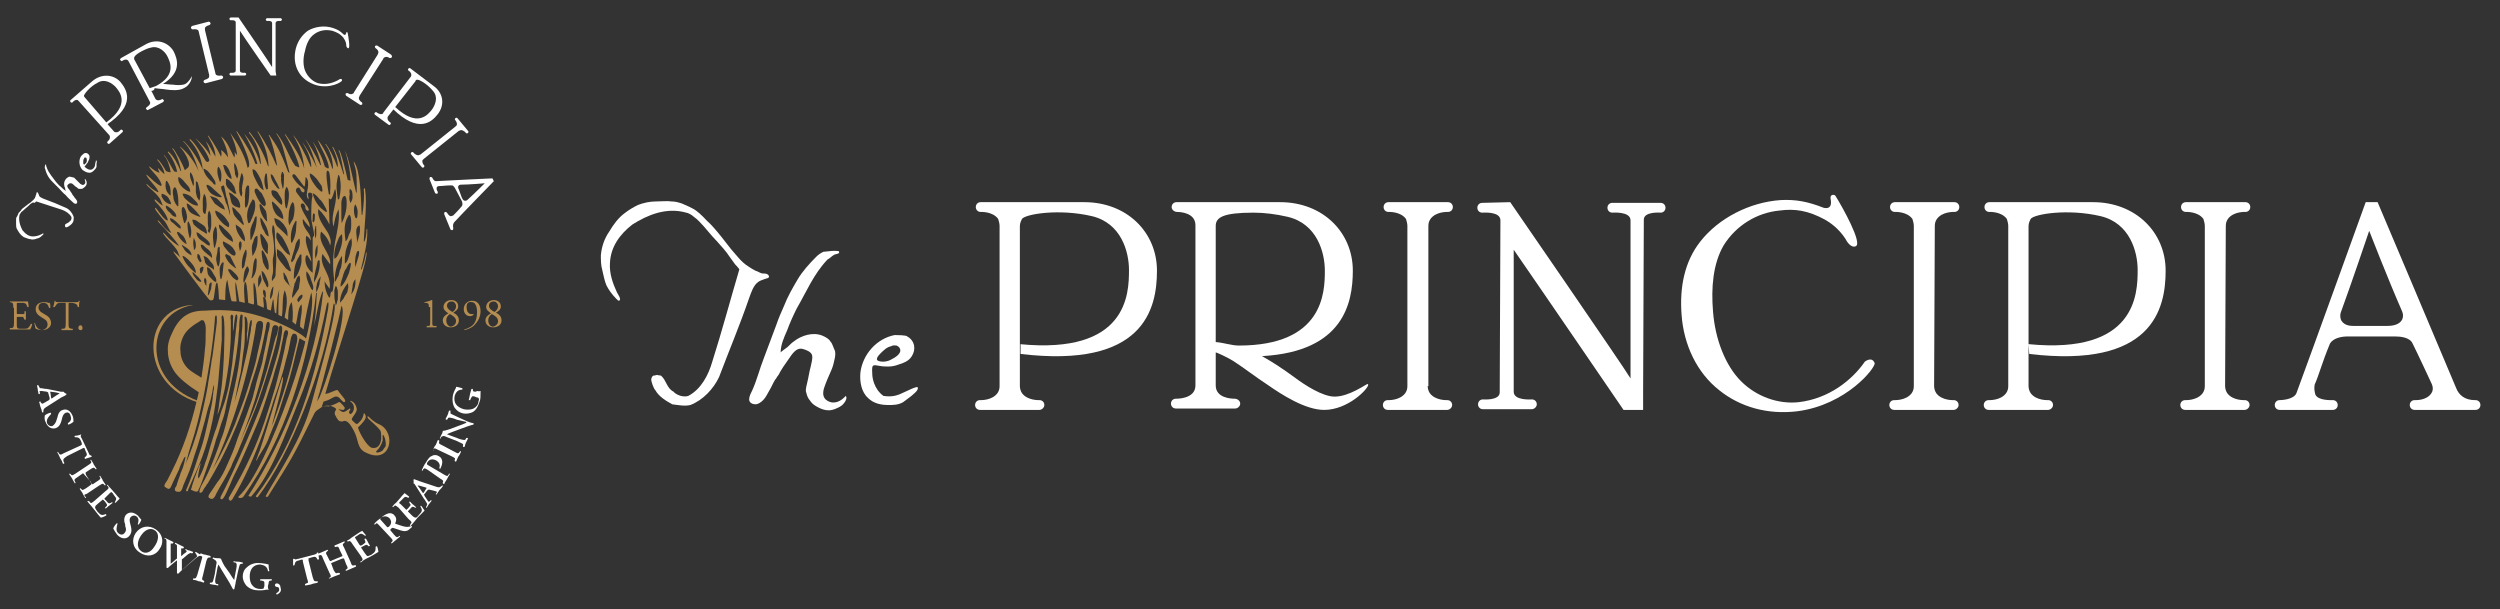 <?xml version="1.0" encoding="utf-8"?>
<!-- Generator: Adobe Illustrator 26.0.2, SVG Export Plug-In . SVG Version: 6.00 Build 0)  -->
<svg version="1.1" id="Layer_1" xmlns="http://www.w3.org/2000/svg" xmlns:xlink="http://www.w3.org/1999/xlink" x="0px" y="0px"
	 viewBox="0 0 357.4 87.1" style="enable-background:new 0 0 357.4 87.1;" xml:space="preserve">
<rect x="0" y="0" width="357.4" height="87.1" fill="#333333" stroke="none"/>
<style type="text/css">
	.st0{fill:#FFFFFF;}
	.st1{display:none;}
	.st2{display:inline;fill:#002856;}
	.st3{display:inline;}
	.st4{fill:#002856;}
	.st5{fill-rule:evenodd;clip-rule:evenodd;fill:#002856;}
	.st6{fill:#B58D51;}
</style>
<g id="Logo:_Corporate_Seal_00000169533294553052556620000008519835009887142791_">
	<g>
		<g>
			<path class="st0" d="M6.9,56.2c0-0.1,0-0.1-0.2-0.2L6,55.9c-0.4,0-0.4,0-0.3,0.2v0.2c0,0-0.1,0.1-0.2,0c0-0.2-0.1-0.4-0.1-0.6
				c0-0.2-0.1-0.4-0.1-0.6c0,0,0.1-0.1,0.2,0l0.1,0.2c0.1,0.2,0.1,0.2,0.3,0.2c0.2,0,0.4,0.1,0.8,0.1l2,0.4c0.2,0,0.3,0,0.4,0
				c0.1,0.2,0.4,0.3,0.4,0.3v0.1c-0.2,0.2-0.5,0.3-0.7,0.4l-2.2,1.4c-0.3,0.2-0.4,0.3-0.4,0.6v0.1c0,0.1-0.1,0.1-0.2,0
				c0-0.2-0.1-0.4-0.2-0.7c-0.1-0.2-0.1-0.5-0.2-0.7c0-0.1,0.1-0.1,0.2-0.1v0.1C6,57.7,6,57.8,6.3,57.6L7,57.2
				c0.1-0.1,0.1-0.1,0.1-0.3L6.9,56.2z M7.3,56.8c0,0.2,0.1,0.2,0.2,0.1l0.6-0.4c0.3-0.2,0.4-0.2,0.4-0.3l0,0c0,0-0.2,0-0.5-0.1
				L7.3,56c-0.2,0-0.2,0-0.1,0.1L7.3,56.8z"/>
			<path class="st0" d="M6.4,59.4c0.1-0.1,0.4-0.3,0.8-0.4c0.1,0,0.1,0.1,0.1,0.2c-0.2,0.2-0.7,0.7-0.6,1.2c0.1,0.4,0.5,0.6,0.8,0.5
				C7.8,60.7,8,60.4,8.1,60l0.1-0.3c0.1-0.5,0.3-1,0.8-1.1c0.5-0.2,1.1,0.1,1.4,0.9c0.1,0.3,0.1,0.5,0.1,0.8
				c-0.1,0.1-0.4,0.3-0.7,0.4c-0.1,0-0.1-0.1-0.1-0.2c0.3-0.2,0.6-0.5,0.4-1C10,59,9.7,58.9,9.4,59c-0.2,0.1-0.4,0.3-0.5,0.7
				l-0.1,0.4C8.7,60.5,8.5,61,8,61.2c-0.6,0.2-1.2-0.1-1.5-0.9C6.3,59.9,6.4,59.5,6.4,59.4z"/>
			<path class="st0" d="M11.5,63.7c0.2-0.1,0.2-0.1,0.2-0.3l-0.1-0.3c-0.2-0.5-0.4-0.6-0.9-0.6c0,0-0.1-0.1,0-0.2
				c0.3,0,0.7-0.1,0.9-0.2l0,0c0,0,0,0,0,0.1c-0.1,0.1-0.1,0.2,0.1,0.5l1,2.1c0.1,0.3,0.2,0.3,0.3,0.3c0,0,0,0,0.1,0.1v0.1
				c-0.2,0.1-0.7,0.2-0.9,0.3c-0.1,0-0.1-0.1-0.1-0.2c0.4-0.3,0.4-0.4,0.1-1l-0.1-0.3C12,64,12,64,11.8,64.1l-2.2,1.1
				C9,65.6,9,65.7,9.1,66l0.1,0.2c0,0.1-0.1,0.1-0.2,0.1c-0.1-0.3-0.2-0.5-0.4-0.8c-0.1-0.2-0.2-0.5-0.4-0.8c0-0.1,0.1-0.1,0.1-0.1
				l0.1,0.2c0.2,0.2,0.2,0.3,0.7,0L11.5,63.7z"/>
			<path class="st0" d="M12.1,67.9c-0.2-0.2-0.2-0.3-0.3-0.2l-0.7,0.5c-0.5,0.3-0.5,0.4-0.4,0.6l0.1,0.2c0,0.1-0.1,0.1-0.1,0.1
				c-0.2-0.3-0.3-0.5-0.4-0.7c-0.1-0.2-0.3-0.4-0.4-0.6c0-0.1,0.1-0.1,0.1-0.1l0.1,0.1c0.2,0.2,0.2,0.2,0.7-0.1l1.8-1.2
				c0.5-0.3,0.5-0.4,0.4-0.6l-0.1-0.1l0.1-0.1c0.1,0.2,0.3,0.4,0.4,0.7c0.1,0.2,0.3,0.4,0.4,0.6c0,0.1-0.1,0.1-0.1,0.1L13.6,67
				c-0.2-0.2-0.2-0.2-0.7,0.1l-0.6,0.4c-0.1,0.1-0.1,0.1,0,0.4L13,69c0.2,0.2,0.2,0.3,0.3,0.2l0.6-0.4c0.5-0.3,0.5-0.4,0.4-0.6
				l-0.1-0.1l0.1-0.1c0.1,0.2,0.3,0.4,0.4,0.7c0.1,0.2,0.3,0.4,0.4,0.6c0,0.1-0.1,0.1-0.1,0.1l-0.1-0.1c-0.2-0.2-0.2-0.2-0.7,0.1
				l-1.8,1.2C12,70.7,12,70.8,12.2,71l0.1,0.1c0,0.1-0.1,0.1-0.1,0.1c-0.1-0.2-0.3-0.4-0.4-0.7c-0.1-0.2-0.3-0.4-0.4-0.6
				c0-0.1,0.1-0.1,0.1-0.1l0.1,0.1c0.2,0.2,0.2,0.2,0.7-0.1l0.7-0.5c0.1-0.1,0.1-0.1,0-0.4L12.1,67.9z"/>
			<path class="st0" d="M15.1,70.2c0.5-0.4,0.5-0.4,0.3-0.7l-0.1-0.1c0-0.1,0.1-0.1,0.1-0.1c0.1,0.2,0.3,0.4,0.5,0.6l0.7,0.8
				c0.2,0.3,0.5,0.5,0.5,0.6c-0.1,0.1-0.4,0.4-0.6,0.6l-0.1-0.1c0.2-0.3,0.2-0.4,0.2-0.6c-0.1-0.1-0.2-0.3-0.3-0.4l-0.2-0.3
				c-0.2-0.2-0.2-0.2-0.4,0L15,71.2c-0.1,0.1-0.1,0.1,0,0.2l0.2,0.2c0.3,0.4,0.4,0.4,0.6,0.3l0.2-0.1c0.1,0,0.1,0.1,0.1,0.1
				c-0.1,0.1-0.3,0.2-0.5,0.4c-0.2,0.1-0.3,0.3-0.5,0.4L15,72.6l0.2-0.2c0.2-0.2,0.1-0.3-0.2-0.7l-0.2-0.2c-0.1-0.1-0.1-0.1-0.2,0
				L14,72c-0.2,0.2-0.4,0.3-0.4,0.5c0,0.1,0,0.2,0.3,0.6c0.5,0.6,0.7,0.6,1.2,0.4c0.1,0,0.1,0.1,0.1,0.2C15,73.8,14.6,74,14.4,74
				c-0.2-0.2-0.5-0.6-0.9-1.1l-0.4-0.5c-0.2-0.2-0.4-0.5-0.6-0.7c0-0.1,0.1-0.1,0.1-0.1l0.2,0.1C13,72,13,72,13.5,71.6L15.1,70.2z"
				/>
			<path class="st0" d="M16.2,75.6c0-0.2,0.2-0.5,0.5-0.8c0.1,0,0.1,0,0.1,0.1c-0.1,0.3-0.3,1,0.1,1.3c0.3,0.3,0.7,0.3,0.9,0
				c0.2-0.2,0.3-0.5,0.1-1l0-0.2c-0.2-0.5-0.2-1,0.1-1.4c0.4-0.4,1-0.5,1.7,0.1c0.2,0.2,0.3,0.4,0.5,0.6c0,0.1-0.2,0.5-0.4,0.7
				c-0.1,0-0.1,0-0.1-0.1c0.1-0.3,0.2-0.7-0.1-1c-0.3-0.3-0.7-0.2-0.9,0c-0.2,0.2-0.2,0.5-0.1,0.9l0.1,0.4c0.1,0.4,0.2,0.9-0.2,1.4
				c-0.4,0.5-1.1,0.5-1.7-0.1C16.4,76,16.3,75.7,16.2,75.6z"/>
			<path class="st0" d="M22.8,78.5c-0.6,1-1.8,1.2-2.8,0.5c-1.1-0.7-1.2-1.9-0.6-2.8c0.7-1,1.9-1.2,2.9-0.5
				C23.4,76.5,23.4,77.7,22.8,78.5z M20.2,76.5c-0.5,0.7-0.8,1.7,0,2.3c0.5,0.4,1.3,0.3,1.9-0.7c0.5-0.7,0.8-1.8,0-2.3
				C21.7,75.5,20.9,75.5,20.2,76.5z"/>
			<path class="st0" d="M28.8,79.5c-0.3-0.1-0.4,0-0.8,0.3c-0.8,0.7-1.5,1.3-2.1,1.8c-0.2,0.2-0.3,0.3-0.4,0.4h-0.1
				c0,0-0.1,0-0.1-0.1c0-0.4,0-1.2,0-1.8c-0.5,0.4-0.9,0.7-1.3,1.1h-0.1c0,0-0.1,0-0.1-0.1c0-0.3,0-0.6,0-1v-2.6
				c0-0.3,0-0.4-0.2-0.5l-0.1,0c0,0,0-0.1,0.1-0.1c0.2,0.1,0.4,0.2,0.6,0.3c0.2,0.1,0.4,0.2,0.6,0.3c0,0,0,0.1-0.1,0.2h-0.1
				c-0.1,0-0.1,0-0.2,0c0,0,0,0.2,0,0.4v1.6c0,0.5,0,0.8,0,0.9c0.2-0.2,0.4-0.3,0.7-0.6c0.1-0.1,0.2-0.1,0.2-0.2c0,0,0-0.1,0-0.2
				v-1.4c0-0.3,0-0.3-0.2-0.4L25,77.7c0-0.1,0-0.1,0.1-0.1c0.2,0.1,0.4,0.2,0.6,0.3c0.2,0.1,0.4,0.2,0.6,0.3c0,0,0,0.1-0.1,0.2H26
				c-0.1,0-0.1,0-0.1,0s0,0.1,0,0.2c0,0.3,0,0.6,0,0.9c0.2-0.1,0.3-0.3,0.5-0.4s0.3-0.3,0.3-0.3s0-0.1-0.1-0.1l-0.1-0.1
				c0-0.1,0-0.1,0.1-0.1c0.1,0.1,0.3,0.2,0.5,0.2c0.2,0.1,0.3,0.1,0.5,0.2c0,0.1,0,0.1-0.1,0.2h-0.1c-0.2-0.1-0.3,0-0.6,0.2
				c-0.2,0.2-0.5,0.4-0.7,0.6C26,79.9,26,80,26,80v0.1v0.6c0,0.3,0,0.7,0,0.8c0.6-0.5,1.2-1.1,1.8-1.6c0.2-0.2,0.4-0.3,0.4-0.4
				c0,0-0.1-0.1-0.1-0.2L27.9,79c0-0.1,0-0.1,0.1-0.1c0.2,0.1,0.3,0.2,0.5,0.3c0.2,0.1,0.3,0.2,0.5,0.2c0,0,0,0.1-0.1,0.2L28.8,79.5
				z"/>
			<path class="st0" d="M29,82.3c-0.2,0.6-0.1,0.6,0.1,0.7l0.1,0.1c0,0.1,0,0.1-0.1,0.2c-0.2-0.1-0.5-0.2-0.7-0.2
				c-0.2-0.1-0.5-0.2-0.8-0.2c0,0,0-0.1,0-0.2h0.1c0.3,0,0.3,0,0.5-0.5l0.6-2.1c0.2-0.6,0.1-0.6-0.1-0.7l-0.1-0.1
				c0-0.1,0-0.1,0.1-0.2c0.2,0.1,0.5,0.2,0.7,0.2c0.2,0.1,0.5,0.1,0.7,0.2c0,0,0,0.1,0,0.2H30c-0.3,0-0.3,0-0.5,0.5L29,82.3z"/>
			<path class="st0" d="M33.7,83.2c0,0.2-0.2,0.9-0.2,1c-0.1,0.1-0.1,0.1-0.2,0c-0.1-0.1-0.2-0.4-0.5-0.9l-1.1-1.8
				c-0.3-0.5-0.4-0.7-0.5-0.8c0,0,0,0.1-0.1,0.4l-0.2,1.1c-0.1,0.4-0.2,0.9-0.1,1.1c0,0.1,0.1,0.2,0.3,0.2h0.1v0.2
				c-0.2,0-0.4-0.1-0.6-0.1s-0.4-0.1-0.6-0.1c0,0,0-0.1,0-0.2h0.1c0.1,0,0.2,0,0.3-0.1c0.1-0.2,0.2-0.7,0.3-1.1l0.2-1.3
				c0.1-0.4,0.1-0.5-0.1-0.7c-0.1-0.1-0.2-0.1-0.3-0.2h-0.1c0,0,0-0.2,0.1-0.2c0.2,0.1,0.5,0.1,0.7,0.1c0.1,0,0.3,0,0.4,0.1
				c0.1,0.3,0.5,1.1,0.7,1.3l0.5,0.7c0.2,0.3,0.6,1,0.7,1c0,0,0,0,0-0.1l0.2-1.1c0.1-0.4,0.2-1,0.1-1.1c0-0.1-0.1-0.2-0.3-0.2h-0.1
				v-0.2c0.2,0.1,0.4,0.1,0.7,0.1c0.2,0,0.4,0.1,0.6,0.1c0,0,0,0.1,0,0.2h-0.1c-0.1,0-0.2,0-0.3,0.1c-0.1,0.2-0.2,0.7-0.3,1.1
				L33.7,83.2z"/>
			<path class="st0" d="M38.3,83.8c0,0.2,0,0.4,0.1,0.4v0.1c-0.1,0-0.2,0-0.3,0c-0.4,0.1-0.8,0.1-1.1,0.1c-0.7,0-1.3-0.2-1.8-0.7
				c-0.3-0.4-0.5-0.8-0.5-1.3s0.2-1,0.6-1.3c0.4-0.4,1.1-0.7,1.9-0.6c0.3,0,0.6,0.1,0.8,0.1c0.1,0,0.3,0.1,0.4,0.1
				c0,0.2,0,0.5,0.1,0.9c0,0.1-0.2,0.1-0.2,0c-0.1-0.6-0.5-0.8-1.1-0.9c-1,0-1.5,0.7-1.5,1.7c0,0.5,0.1,1,0.4,1.3
				c0.3,0.4,0.8,0.5,1.1,0.5s0.4,0,0.5-0.1c0-0.1,0.1-0.2,0.1-0.4v-0.2c0-0.4,0-0.4-0.4-0.5h-0.2c0,0,0-0.1,0-0.2c0.2,0,0.5,0,0.9,0
				c0.3,0,0.5,0,0.7,0c0.1,0,0.1,0.1,0,0.2h-0.1c-0.2,0-0.3,0.1-0.3,0.4L38.3,83.8z"/>
			<path class="st0" d="M39.6,85c-0.1,0-0.1-0.1-0.1-0.2c0.2-0.1,0.5-0.3,0.4-0.6c0-0.3-0.3-0.3-0.4-0.3c-0.1,0-0.1-0.1-0.2-0.2
				c0-0.2,0.1-0.3,0.3-0.3s0.5,0.2,0.5,0.6C40.3,84.5,40,84.8,39.6,85z"/>
			<path class="st0" d="M43.3,80.3c0-0.3,0-0.3-0.2-0.3l-0.3,0.1c-0.5,0.1-0.6,0.2-0.7,0.7c0,0-0.2,0.1-0.2,0c0-0.3,0-0.7,0-0.9
				c0,0,0,0,0.1,0c0,0,0,0,0.1,0c0.1,0.1,0.1,0.1,0.5,0l2.3-0.6c0.3-0.1,0.4-0.1,0.4-0.3c0,0,0,0,0.1,0h0.1c0,0.2,0.1,0.7,0.1,0.9
				c0,0.1-0.1,0.1-0.2,0.1c-0.2-0.4-0.3-0.5-0.9-0.3l-0.3,0.1c-0.1,0-0.1,0-0.1,0.3l0.6,2.4c0.2,0.6,0.2,0.6,0.5,0.6h0.2
				c0,0,0.1,0.1,0,0.2c-0.3,0.1-0.6,0.1-0.8,0.2s-0.5,0.1-0.9,0.2c-0.1,0-0.1-0.1-0.1-0.2l0.2-0.1c0.3-0.1,0.3-0.1,0.1-0.7
				L43.3,80.3z"/>
			<path class="st0" d="M47.6,80.4c-0.3,0.1-0.3,0.1-0.2,0.3l0.3,0.8C48,82,48,82,48.3,81.9h0.2c0.1,0,0.1,0.1,0.1,0.2
				c-0.3,0.1-0.5,0.2-0.8,0.3c-0.2,0.1-0.5,0.2-0.7,0.3c-0.1,0-0.1-0.1-0.1-0.1h0.1c0.2-0.1,0.3-0.2,0-0.7l-0.9-2
				c-0.2-0.6-0.3-0.6-0.6-0.5h-0.1c0,0-0.1-0.1-0.1-0.2c0.2-0.1,0.5-0.2,0.7-0.3c0.2-0.1,0.5-0.2,0.7-0.3c0.1,0,0.1,0.1,0.1,0.1
				l-0.1,0.1c-0.2,0.2-0.3,0.2,0,0.7l0.3,0.6c0.1,0.1,0.1,0.2,0.4,0l1.2-0.5c0.3-0.1,0.3-0.1,0.2-0.3l-0.3-0.6
				c-0.2-0.6-0.3-0.6-0.6-0.5h-0.1c0,0-0.1-0.1-0.1-0.2c0.2-0.1,0.5-0.2,0.7-0.3c0.2-0.1,0.5-0.2,0.7-0.3c0.1,0,0.1,0.1,0.1,0.1
				l-0.1,0.1c-0.2,0.2-0.3,0.2,0,0.7l0.9,2c0.2,0.6,0.3,0.6,0.6,0.5h0.1c0.1,0,0.1,0.1,0.1,0.2c-0.2,0.1-0.5,0.2-0.7,0.3
				c-0.2,0.1-0.5,0.2-0.7,0.3c-0.1,0-0.1-0.1-0.1-0.1l0.1-0.1c0.2-0.1,0.3-0.2,0-0.7l-0.3-0.8c-0.1-0.1-0.1-0.1-0.4,0L47.6,80.4z"/>
			<path class="st0" d="M50.4,77.8c-0.3-0.5-0.4-0.5-0.6-0.4h-0.1c-0.1,0-0.1-0.1-0.1-0.1c0.2-0.1,0.4-0.2,0.6-0.4l0.9-0.6
				c0.3-0.2,0.6-0.4,0.7-0.4c0.1,0.1,0.3,0.4,0.5,0.6c0,0.1-0.1,0.1-0.1,0.1c-0.3-0.2-0.4-0.3-0.6-0.3c-0.1,0-0.3,0.1-0.4,0.2
				l-0.3,0.2c-0.2,0.1-0.2,0.1,0,0.4l0.5,0.8c0.1,0.1,0.1,0.1,0.2,0.1l0.2-0.1c0.4-0.3,0.5-0.3,0.4-0.6l-0.1-0.2
				c0-0.1,0.1-0.1,0.2-0.1c0.1,0.1,0.2,0.3,0.3,0.5s0.2,0.4,0.3,0.5c0,0-0.1,0.1-0.2,0.1L52.6,78c-0.2-0.2-0.3-0.1-0.7,0.1l-0.2,0.1
				c-0.1,0.1-0.1,0.1,0,0.2l0.4,0.6c0.2,0.3,0.3,0.4,0.4,0.5c0.1,0,0.2,0,0.6-0.2c0.6-0.4,0.6-0.6,0.6-1.1c0-0.1,0.1-0.1,0.2-0.1
				c0.1,0.2,0.2,0.7,0.2,0.8c-0.2,0.1-0.6,0.4-1.2,0.7l-0.6,0.3c-0.2,0.1-0.5,0.3-0.7,0.5c-0.1,0-0.1-0.1-0.1-0.1l0.2-0.1
				c0.2-0.2,0.2-0.2-0.1-0.7L50.4,77.8z"/>
			<path class="st0" d="M54.3,75.2c-0.4-0.4-0.4-0.5-0.6-0.3L53.6,75c-0.1,0-0.1-0.1-0.1-0.1c0.2-0.3,0.6-0.6,1-0.9
				c0.3-0.3,0.7-0.5,1-0.6s0.7,0,0.9,0.3c0.4,0.4,0.2,0.9,0.1,1.1c0,0,0,0.1,0.1,0.1c0.9,0.3,1.4,0.5,1.8,0.4c0.2,0,0.4-0.1,0.4-0.1
				s0.1,0,0.1,0.1s-0.1,0.1-0.3,0.3c-0.4,0.4-0.8,0.4-1.4,0.2c-0.3-0.1-0.6-0.2-0.9-0.3c-0.2-0.1-0.3,0-0.4,0.1
				c-0.1,0.1-0.1,0.1-0.1,0.2l0.5,0.6c0.4,0.5,0.5,0.4,0.7,0.3l0.1-0.1c0.1,0,0.1,0.1,0.1,0.1c-0.2,0.2-0.4,0.3-0.6,0.5
				c-0.2,0.2-0.4,0.3-0.6,0.5l-0.1-0.1l0.1-0.1c0.2-0.2,0.2-0.3-0.2-0.7L54.3,75.2z M55.3,75.3c0.1,0.1,0.1,0.1,0.3,0
				c0.4-0.4,0.4-0.8,0.1-1.2c-0.3-0.3-0.8-0.4-1.2-0.1c-0.2,0.2-0.2,0.2,0,0.4L55.3,75.3z"/>
			<path class="st0" d="M57,72.6c-0.5-0.4-0.5-0.4-0.7-0.2l-0.1,0.1c-0.1,0-0.1-0.1-0.1-0.1c0.2-0.2,0.3-0.4,0.5-0.5l0.7-0.8
				c0.2-0.3,0.5-0.5,0.5-0.6c0.1,0,0.4,0.3,0.7,0.5c0,0-0.1,0.1-0.1,0.2c-0.3-0.2-0.5-0.2-0.6-0.1s-0.2,0.2-0.3,0.3l-0.3,0.3
				c-0.2,0.2-0.2,0.2,0.1,0.4l0.7,0.7c0.1,0.1,0.1,0.1,0.2,0l0.2-0.2c0.3-0.4,0.4-0.4,0.2-0.6l-0.1-0.2c0-0.1,0.1-0.1,0.1-0.1
				c0.1,0.1,0.3,0.3,0.4,0.4c0.2,0.1,0.3,0.3,0.5,0.4l-0.1,0.1l-0.2-0.1c-0.2-0.1-0.3-0.1-0.6,0.3L58.4,73c-0.1,0.1-0.1,0.1,0,0.2
				l0.5,0.5c0.2,0.2,0.4,0.3,0.5,0.3s0.2,0,0.5-0.4c0.5-0.5,0.5-0.7,0.2-1.2c0-0.1,0.1-0.1,0.1-0.1c0.2,0.2,0.4,0.6,0.5,0.7
				c-0.2,0.2-0.5,0.5-1,1l-0.4,0.5c-0.2,0.2-0.4,0.5-0.6,0.7c0,0-0.1,0-0.1-0.1l0.1-0.2c0.2-0.2,0.2-0.3-0.3-0.7L57,72.6z"/>
			<path class="st0" d="M60.7,70.6c-0.1,0.1-0.1,0.1,0,0.3l0.4,0.6c0.2,0.3,0.2,0.3,0.4,0.1l0.1-0.1c0.1,0,0.1,0.1,0.1,0.1
				c-0.1,0.1-0.2,0.3-0.4,0.5c-0.1,0.2-0.2,0.3-0.3,0.5c0,0-0.1,0-0.1-0.1l0.1-0.2c0.1-0.2,0.1-0.2,0-0.4c-0.1-0.1-0.2-0.4-0.4-0.6
				l-1.2-1.9c-0.1-0.2-0.2-0.3-0.3-0.3c0.1-0.2,0-0.5,0-0.5l0.1-0.1c0.3,0.1,0.5,0.2,0.8,0.3l2.4,0.8c0.4,0.1,0.4,0.1,0.7-0.1
				l0.1-0.1c0.1,0,0.1,0,0.1,0.1c-0.1,0.2-0.3,0.4-0.5,0.6c-0.1,0.2-0.3,0.4-0.4,0.6c-0.1,0-0.1,0-0.1-0.1l0.1-0.1
				c0.1-0.2,0.1-0.2-0.2-0.3L61.4,70c-0.2,0-0.2,0-0.3,0.1L60.7,70.6z M60.9,69.9c0.1-0.1,0.1-0.2,0-0.2l-0.7-0.2
				c-0.3-0.1-0.4-0.1-0.5-0.1l0,0c0,0,0.1,0.2,0.3,0.4l0.4,0.6c0.1,0.1,0.1,0.1,0.2,0L60.9,69.9z"/>
			<path class="st0" d="M61.2,67.2c-0.5-0.3-0.5-0.3-0.7-0.1l-0.1,0.2c-0.1,0-0.1,0-0.1-0.1c0.2-0.4,0.3-0.7,0.6-1.1
				c0.3-0.5,0.5-0.8,0.8-0.9c0.3-0.2,0.7-0.2,1,0c0.8,0.4,0.5,1.3,0.3,1.7c0,0,0,0.1-0.1,0.1c0,0-0.1,0-0.1-0.1
				c0.2-0.5-0.1-0.9-0.5-1.1s-0.9-0.2-1.2,0.3c-0.1,0.2-0.1,0.3,0.1,0.4l2.2,1.3c0.5,0.3,0.6,0.3,0.7,0.1l0.1-0.2
				c0.1,0,0.1,0,0.1,0.1c-0.2,0.3-0.3,0.5-0.4,0.7c-0.1,0.2-0.3,0.4-0.4,0.7c0,0-0.1,0-0.2-0.1V69c0.1-0.3,0.1-0.3-0.4-0.6
				L61.2,67.2z"/>
			<path class="st0" d="M65,64.6c0.5,0.3,0.6,0.2,0.7,0l0.1-0.1c0.1,0,0.1,0,0.1,0.1c-0.1,0.2-0.2,0.5-0.4,0.7
				c-0.1,0.2-0.2,0.5-0.3,0.7c0,0-0.1,0-0.2-0.1v-0.1c0.1-0.3,0.1-0.3-0.5-0.6l-1.9-0.9c-0.5-0.3-0.6-0.2-0.7,0l0.1,0.1
				c-0.1,0-0.1,0-0.1-0.1c0.1-0.2,0.2-0.5,0.4-0.7c0.1-0.2,0.2-0.5,0.3-0.7c0,0,0.1,0,0.2,0.1v0.1c-0.1,0.3-0.1,0.3,0.5,0.6L65,64.6
				z"/>
			<path class="st0" d="M66.7,60.2c0.2,0.1,0.8,0.3,1,0.3c0,0.1,0,0.1,0,0.2c-0.1,0-0.4,0.1-1,0.3l-1.9,0.7
				c-0.5,0.2-0.8,0.3-0.9,0.4c0,0,0.1,0,0.3,0.1l1.1,0.4c0.4,0.2,0.9,0.3,1.1,0.3c0.1,0,0.2-0.1,0.2-0.2l0.1-0.1
				c0.1,0,0.2,0,0.2,0.1c-0.1,0.2-0.2,0.4-0.3,0.6c-0.1,0.2-0.1,0.4-0.2,0.6c0,0-0.1,0-0.2,0v-0.1c0-0.1,0-0.2,0-0.3
				c-0.1-0.1-0.6-0.3-1-0.5l-1.3-0.5c-0.4-0.2-0.5-0.2-0.7-0.1c-0.1,0-0.2,0.2-0.2,0.2v0.1c0,0-0.2,0-0.1-0.1
				c0.1-0.2,0.2-0.5,0.3-0.6c0-0.1,0.1-0.2,0.1-0.4c0.3,0,1.2-0.3,1.4-0.4l0.8-0.3c0.3-0.1,1.1-0.4,1.2-0.5c0,0,0,0-0.1-0.1L65.3,60
				c-0.4-0.2-0.9-0.3-1.1-0.3c-0.1,0-0.2,0.1-0.2,0.2L63.9,60c-0.1,0-0.2,0-0.2-0.1c0.1-0.2,0.2-0.4,0.3-0.6
				c0.1-0.2,0.1-0.4,0.2-0.6c0,0,0.1,0,0.2,0v0.1c0,0.1,0,0.2,0,0.3c0.1,0.1,0.6,0.3,1,0.5L66.7,60.2z"/>
			<path class="st0" d="M68.2,55.9c0.2,0,0.3,0.1,0.4,0h0.1c0,0.1,0,0.2,0,0.3c0,0.4,0,0.8-0.1,1.1c-0.2,0.7-0.5,1.3-1,1.6
				c-0.4,0.2-0.9,0.3-1.4,0.2s-0.9-0.4-1.2-0.8c-0.3-0.5-0.4-1.2-0.2-2c0.1-0.3,0.2-0.5,0.3-0.7c0.1-0.1,0.1-0.3,0.1-0.3
				c0.2,0,0.5,0.1,0.9,0.2v0.2c-0.6,0-0.9,0.3-1.1,0.9c-0.2,1,0.3,1.6,1.3,1.9c0.4,0.1,1,0.1,1.4-0.1c0.4-0.2,0.7-0.6,0.7-1
				c0.1-0.3,0.1-0.4,0-0.5c0,0-0.1-0.1-0.3-0.1l-0.2-0.1c-0.4-0.1-0.4-0.1-0.6,0.3l-0.1,0.2c0,0-0.1,0-0.2,0
				c0.1-0.2,0.1-0.5,0.2-0.9c0.1-0.3,0.1-0.4,0.2-0.7c0,0,0.1,0,0.2,0v0.1c0,0.2,0,0.3,0.4,0.3L68.2,55.9z"/>
		</g>
		<g id="Old_Wordmark_00000069390242473298497200000010050640230016647563_" class="st1">
			<path class="st2" d="M1.8,31.4c0-0.2,0-0.3,0.1-0.5c0-0.1,0-0.2,0.1-0.2c0-0.1,0.1-0.1,0.1-0.2c0.1-0.1,0.1-0.2,0.2-0.2
				c0.1-0.2,0.2-0.2,0.3-0.4c0.1,0,0.1-0.1,0.2-0.1c0.2-0.3,0.6-0.4,0.9-0.7c0.1,0,0.1,0,0.1-0.1c0.1,0,0-0.1,0.1-0.1
				c0-0.1,0.1-0.1,0.1-0.1c0.3-0.3,0.6-0.5,0.8-0.8c0.1,0,0-0.1,0.1-0.2c0-0.1,0.1-0.2,0.1-0.3l0,0c0.1-0.1,0-0.3,0.1-0.3
				c0.1-0.1,0.1,0.1,0.2,0.2c0,0.1,0.1,0.2,0.1,0.3c0.2,0.2,0.4,0.3,0.7,0.4c1.1,0.4,2.3,0.9,3.4,1.3c0.5,0.2,1,0.7,1.2,1.2l0,0
				c0.1,0.2,0,0.5,0,0.8c-0.1,0.3-0.3,0.6-0.6,0.7c-0.1,0.1-0.2,0.1-0.3,0.2c-0.1,0-0.1,0-0.2,0c-0.1,0-0.2,0-0.2-0.1s0-0.1,0-0.2
				l0,0l0,0l0,0c0,0,0-0.1,0-0.2c0.2-0.2,0.5-0.2,0.7-0.5c0.1,0,0.1-0.1,0.1-0.2V31l0,0c0-0.1,0.1-0.3,0-0.4c0-0.1,0-0.2,0-0.2
				c-0.3-0.5-0.9-0.7-1.4-0.8c-1.3-0.4-2.7-0.8-3.9-1.2c-0.1,0-0.1,0.1-0.2,0.1c-0.2,0.2-0.5,0.3-0.7,0.6c-0.1,0.1-0.2,0.2-0.3,0.3
				c-0.3,0.3-0.8,0.6-1,1c0,0.1-0.1,0.2-0.1,0.2c0,0.1,0,0.1-0.1,0.1C2,31.6,2.4,32.4,2.8,33c0.4,0.5,1,0.9,1.6,1
				c0.3,0,0.6,0,0.9-0.2c0.2-0.1,0.4-0.1,0.6-0.3l0,0L6,33.4v0.1c-0.1,0-0.1,0.2-0.3,0.2c-0.2,0.1-0.3,0.2-0.5,0.3l-0.1,0.1
				c-0.1,0-0.1,0.1-0.2,0.1c-0.3,0.1-0.6,0.2-0.9,0.1c-0.6-0.1-1.2-0.4-1.6-0.8c-0.3-0.4-0.6-0.8-0.6-1.2c-0.1-0.1,0-0.2-0.1-0.3
				c-0.1,0,0-0.2,0-0.2L1.8,31.4L1.8,31.4z"/>
			<path class="st2" d="M6.4,23.3C6.4,23.3,6.5,23.4,6.4,23.3c0,0.3,0.1,0.4,0.2,0.6c0.3,0.8,0.9,1.3,1.4,2c0.3,0.4,0.7,0.8,1.1,1.1
				c0.1,0.1,0.2,0.1,0.3,0.2c0-0.1-0.1-0.2-0.1-0.2c0-0.2-0.1-0.3-0.1-0.5c-0.1-0.4-0.1-0.9,0.3-1.2c0-0.1,0.1,0,0.2-0.1
				c0.1,0,0.1-0.1,0.2-0.1c0.1-0.1,0.3,0,0.4,0c0.7,0.1,1,0.9,1.6,1.2H12c0.1,0,0.1,0,0.2-0.1c0.1,0,0.1-0.1,0.1-0.2v-0.1
				c0-0.1,0-0.2-0.1-0.3c0.1,0,0.2,0.1,0.2,0.2c0.1,0.2,0.1,0.4,0.1,0.6l-0.1,0.3l0,0c-0.1,0.2-0.2,0.2-0.3,0.3H12
				c-0.1,0-0.2,0.1-0.3,0c-0.1,0-0.2,0-0.3,0c-0.4-0.2-0.8-0.7-1.3-0.8c-0.1,0-0.3,0.1-0.3,0.2l0,0c0,0.1-0.1,0.1-0.1,0.2l0,0
				c-0.1,0.2,0.1,0.4,0.2,0.7c0.3,0.6,0.8,1,1.2,1.6c0,0.1,0.1,0.3,0,0.4c0,0-0.1,0.1-0.2,0.1c-0.3-0.1-0.4-0.4-0.7-0.6
				c-0.9-0.8-1.6-1.5-2.4-2.3C7.2,25.8,6.5,25,6.4,24c0-0.1,0,0,0-0.1s0-0.1,0-0.2C6.3,23.4,6.3,23.4,6.4,23.3"/>
			<path class="st2" d="M12.2,22.1c0,0-0.1,0.1-0.1,0c-0.1,0.1-0.1,0.1-0.2,0.2c-0.2,0.3-0.2,0.6-0.1,0.9c0,0.1,0.1,0,0.1,0
				c0.1,0,0.2-0.1,0.3-0.2l0,0c0.2-0.2,0.3-0.4,0.2-0.7C12.4,22.2,12.3,22.1,12.2,22.1 M12.2,21.5c0.2,0,0.3,0,0.5,0
				c0.2,0.2,0.3,0.5,0.3,0.8c-0.1,0.2-0.2,0.5-0.4,0.7l0,0l0,0c-0.1,0.1-0.3,0.3-0.4,0.4c-0.1,0-0.1,0.1-0.2,0.2
				c0,0,0.1,0.1,0.1,0.2l0.1,0.1c0.3,0.2,0.7,0.5,1.1,0.3h0.1c0.6-0.3,0.6-0.8,0.7-1.4c0-0.1,0.1,0,0.1,0c0.1,0.4,0,0.8-0.1,1.1l0,0
				c-0.2,0.3-0.5,0.8-0.9,0.9s-0.7,0-1.1-0.2c-0.4-0.3-0.7-0.8-0.7-1.3c0-0.3-0.1-0.5,0.1-0.8c0-0.2,0.1-0.3,0.2-0.5l0,0
				c0.1-0.1,0.2-0.2,0.3-0.3C11.9,21.6,12.1,21.4,12.2,21.5"/>
			<path class="st2" d="M50.3,6.7C50.3,6.7,50.2,6.7,50.3,6.7c-0.9-1.5-2-2.7-3.7-2.6c-1.2,0-2.3,0.9-2.7,2c-0.7,1.6-1,3.5,0.2,4.8
				c0.9,0.9,2.6,1.3,3.9,0.7c0.4-0.1,0.8-0.4,1.1-0.6c0.1,0,0.2,0.1,0.2,0.2c-1.1,1.1-2.7,1.2-4.1,0.9c-5.3-1.5-3-10.5,3.1-8
				c0.6,0.2,1,0.6,1.4,0.8c0.2,0,0.1-0.7,0.4-0.5C50.1,4.5,50.4,6.1,50.3,6.7z"/>
			<g class="st3">
				<g>
					<path class="st4" d="M30.9,10.6c0.2,0.3,0.4,0.3,0.7,0.3h0.1c0.1,0,0.1,0,0.2,0.1l0.1,0.1c0,0.1,0,0.1-0.1,0.2l-1.1,0.3
						c0,0,0,0-0.1,0c0-0.1-0.2-0.8-0.2-0.8L30.9,10.6z"/>
					<path class="st4" d="M30.1,10.8c0,0.3-0.2,0.4-0.5,0.6c0,0-0.1,0-0.1,0.1c-0.1,0-0.1,0.1-0.1,0.1c0,0.1,0,0.1,0,0.2
						c0,0,0.1,0.1,0.2,0.1l1.1-0.3c0,0,0,0,0.1,0c0-0.1-0.1-0.9-0.1-0.9L30.1,10.8z"/>
				</g>
				<g>
					<path class="st4" d="M28.4,4.3C28.2,4,28,4,27.7,4h-0.1c-0.1,0-0.1,0-0.2-0.1l-0.1-0.1c0-0.1,0-0.1,0.1-0.2l1.1-0.3
						c0,0,0,0,0.1,0c0,0.1,0.2,0.8,0.2,0.8L28.4,4.3z"/>
					<path class="st4" d="M29.2,4c0-0.3,0.2-0.4,0.5-0.6c0,0,0.1,0,0.1-0.1c0.1,0,0.1-0.1,0.1-0.1c0-0.1,0-0.1,0-0.2
						c0.1,0.1,0.1,0,0,0l-1.1,0.3c0,0,0,0-0.1,0c0,0.1,0.1,0.9,0.1,0.9L29.2,4z"/>
				</g>
				<rect x="29.3" y="4" transform="matrix(0.969 -0.247 0.247 0.969 -0.906 7.573)" class="st4" width="0.8" height="6.8"/>
			</g>
			<g class="st3">
				<g>
					<path class="st4" d="M51.4,13.7c-0.1,0.3,0.1,0.5,0.3,0.7l0.1,0.1c0,0,0.1,0.1,0.1,0.2c0,0.1,0,0.1-0.1,0.1
						c0,0-0.1,0.1-0.2,0.1l-1-0.6c0,0,0,0-0.1-0.1c0.1-0.1,0.5-0.7,0.5-0.7L51.4,13.7z"/>
					<path class="st4" d="M50.7,13.3c-0.3,0.2-0.5,0.2-0.8,0h-0.1c-0.1,0-0.1,0-0.2,0l-0.1,0.1c0,0,0,0.1,0,0.2l1,0.6
						c0,0,0,0,0.1,0.1c0.1-0.1,0.6-0.7,0.6-0.7L50.7,13.3z"/>
				</g>
				<g>
					<path class="st4" d="M54.2,7.5c0.1-0.3-0.1-0.5-0.3-0.7l-0.1-0.1c0,0-0.1-0.1-0.1-0.2s0-0.1,0.1-0.1c0,0,0.1-0.1,0.2-0.1l1,0.6
						c0,0,0,0,0.1,0.1c-0.1,0.1-0.5,0.7-0.5,0.7L54.2,7.5z"/>
					<path class="st4" d="M54.9,7.9c0.3-0.2,0.5-0.2,0.8,0h0.1c0.1,0,0.1,0,0.2,0l0.1-0.1c0,0,0-0.1,0-0.2l-1-0.6c0,0,0,0-0.1-0.1
						c-0.1,0.1-0.6,0.7-0.6,0.7L54.9,7.9z"/>
				</g>
				
					<rect x="49.4" y="10.2" transform="matrix(0.52 -0.854 0.854 0.52 16.276 50.144)" class="st4" width="6.8" height="0.8"/>
			</g>
			<g class="st3">
				<g>
					<path class="st4" d="M60.6,22.8c-0.2,0.3-0.1,0.5,0.1,0.8c0,0,0,0.1,0.1,0.1c0,0.1,0.1,0.1,0,0.2c0,0.1-0.1,0.1-0.1,0.1
						s-0.1,0.1-0.2,0l-0.7-0.9c0,0,0,0-0.1-0.1c0.1-0.1,0.7-0.5,0.7-0.5L60.6,22.8z"/>
					<path class="st4" d="M60,22.1c-0.3,0.1-0.5,0-0.7-0.3l-0.1-0.1c-0.1,0-0.1-0.1-0.2-0.1c-0.1,0-0.1,0-0.1,0.1c0,0-0.1,0.1,0,0.2
						l0.7,0.9c0,0,0,0,0.1,0.1c0.1-0.1,0.8-0.5,0.8-0.5L60,22.1z"/>
				</g>
				<g>
					<path class="st4" d="M65.3,17.9c0.2-0.3,0.1-0.5-0.1-0.8c0,0,0-0.1-0.1-0.1c0-0.1-0.1-0.1,0-0.2c0-0.1,0.1-0.1,0.1-0.1
						s0.1-0.1,0.2,0l0.7,0.9c0,0,0,0,0.1,0.1c-0.1,0.1-0.7,0.5-0.7,0.5L65.3,17.9z"/>
					<path class="st4" d="M65.9,18.6c0.3-0.1,0.5,0,0.7,0.3l0.1,0.1c0.1,0,0.1,0.1,0.2,0.1s0.1,0,0.1-0.1c0,0,0.1-0.1,0-0.2
						l-0.7-0.9c0,0,0,0-0.1-0.1c-0.1,0.1-0.8,0.5-0.8,0.5L65.9,18.6z"/>
				</g>
				
					<rect x="59.6" y="19.9" transform="matrix(0.781 -0.624 0.624 0.781 1.108 43.734)" class="st4" width="6.8" height="0.8"/>
			</g>
			<g class="st3">
				<g>
					<path class="st4" d="M64.7,31.1c-0.3,0-0.5-0.1-0.7-0.4c0,0,0-0.1-0.1-0.1c0,0-0.1-0.1-0.2-0.1c-0.1,0-0.1,0-0.2,0
						c0,0-0.1,0.1-0.1,0.2l0.5,1.1c0,0,0,0,0.1,0.1c0.1,0,0.8-0.3,0.8-0.3L64.7,31.1z"/>
					<path class="st4" d="M65,31.9c-0.2,0.2-0.2,0.4-0.1,0.8v0.1c0,0.1,0,0.1,0,0.2l-0.1,0.1c0,0-0.1,0-0.2-0.1l-0.5-1
						c0,0,0,0-0.1-0.1c0.1,0,0.7-0.5,0.7-0.5L65,31.9z"/>
				</g>
				<g>
					<path class="st4" d="M62.7,26.6c-0.2,0.2-0.1,0.7,0,1v0.1c0,0.1,0,0.1,0,0.2L62.6,28c0,0-0.1,0-0.2-0.1l-0.5-1.1
						c0,0,0,0-0.1-0.1c0.1,0,0.8-0.3,0.8-0.3L62.7,26.6z"/>
					<path class="st4" d="M62.5,26.1c-0.3,0-0.5-0.3-0.7-0.5c0,0,0-0.1-0.1-0.1c0-0.1-0.1-0.1-0.2-0.1c-0.1,0-0.1,0-0.2,0
						c0,0-0.1,0.1-0.1,0.2l0.5,1.1c0,0,0,0,0.1,0.1c0.1,0,0.8-0.2,0.8-0.2L62.5,26.1z"/>
				</g>
				<polyline class="st4" points="62.5,26.1 70.7,25.9 69.7,26.3 62.7,26.6 				"/>
				<polyline class="st4" points="69.2,26.2 64.7,31.1 65,31.9 70.7,25.9 				"/>
				<rect x="65" y="26.2" transform="matrix(0.917 -0.4 0.4 0.917 -5.831 28.416)" class="st4" width="0.5" height="4"/>
			</g>
			<g class="st3">
				<g>
					<path class="st4" d="M34.5,9.9c0.1,0.3,0.5,0.4,0.9,0.4h0.1c0.1,0,0.1,0,0.2,0.1c0,0,0,0.1,0,0.2c0,0.1,0,0.1-0.1,0.2h-1.2
						c0,0,0,0-0.1,0c0-0.1,0-0.9,0-0.9H34.5z"/>
					<path class="st4" d="M34.1,9.9c-0.1,0.3-0.5,0.4-0.9,0.4h-0.1c-0.1,0-0.1,0-0.2,0.1c0,0,0,0.1,0,0.2c0,0.1,0,0.1,0.1,0.2h1.1
						c0,0,0,0,0.1,0c0-0.1,0.1-0.9,0.1-0.9H34.1z"/>
				</g>
				<rect x="34.1" y="3.1" class="st4" width="0.4" height="6.8"/>
				<path class="st4" d="M34.1,3.1c-0.1-0.3-0.5-0.4-0.9-0.4h-0.1c-0.1,0-0.1,0-0.2-0.1c0,0,0-0.1,0-0.2c0-0.1,0-0.1,0.1-0.2h1.2
					c0,0,0,0,0.1,0c0,0.1,0,0.9,0,0.9H34.1z"/>
				<polygon class="st4" points="34.5,3.1 34.5,2.3 34.1,2.3 34.1,3.3 34.5,3.3 				"/>
				<polyline class="st4" points="34.5,2.3 40,9.4 40,10.8 34.5,4.1 				"/>
				<g>
					<path class="st4" d="M39.6,3.1c-0.1-0.3-0.5-0.4-0.9-0.4h-0.1c-0.1,0-0.1,0-0.2-0.1c0,0,0-0.1,0-0.2c0-0.1,0-0.1,0.1-0.1h1.2
						c0,0,0,0,0.1,0c0,0.1,0,0.8,0,0.8H39.6z"/>
					<path class="st4" d="M40,3.1c0.1-0.3,0.5-0.4,0.9-0.4H41c0.1,0,0.1,0,0.2-0.1c0,0,0-0.1,0-0.2c0-0.1,0-0.1-0.1-0.1H40
						c0,0,0,0-0.1,0c0,0.1-0.1,0.8-0.1,0.8H40z"/>
				</g>
				<rect x="39.6" y="3.1" class="st4" width="0.4" height="7.1"/>
			</g>
			<g class="st3">
				<g>
					<g>
						<path class="st4" d="M16.5,18.8c0.3,0.1,0.5,0.1,0.8-0.1c0,0,0.1,0,0.1-0.1c0.1,0,0.1-0.1,0.2,0c0.1,0,0.1,0.1,0.1,0.1
							s0.1,0.1,0,0.2l-0.8,0.8c0,0,0,0-0.1,0.1c-0.1-0.1-0.6-0.6-0.6-0.6L16.5,18.8z"/>
						<path class="st4" d="M15.9,19.4c0.1,0.3,0,0.5-0.2,0.8l-0.1,0.1c0,0.1-0.1,0.1-0.1,0.2s0,0.1,0.1,0.1c0,0,0.1,0.1,0.2,0
							l0.8-0.8c0,0,0,0,0.1-0.1c-0.1-0.1-0.5-0.7-0.5-0.7L15.9,19.4z"/>
					</g>
					<g>
						<path class="st4" d="M11.2,14.4c-0.3-0.1-0.6,0-0.9,0.2c0,0-0.1,0-0.1,0.1c-0.1,0-0.1,0.1-0.2,0c-0.1,0-0.1-0.1-0.1-0.1
							s-0.1-0.1,0-0.2l0.9-0.9c0,0,0,0,0.1-0.1c0.1,0.1,0.6,0.6,0.6,0.6L11.2,14.4z"/>
						<path class="st4" d="M11.9,13.8c-0.1-0.3,0-0.5,0.2-0.8l0.1-0.1c0-0.1,0.1-0.1,0.1-0.2c0-0.1,0-0.1-0.1-0.1c0,0-0.1-0.1-0.2,0
							l-0.8,0.8c0,0,0,0-0.1,0.1c0.1,0.1,0.5,0.7,0.5,0.7L11.9,13.8z"/>
					</g>
					
						<rect x="13.4" y="13.2" transform="matrix(0.733 -0.68 0.68 0.733 -7.623 13.844)" class="st4" width="0.8" height="6.8"/>
				</g>
				<path class="st4" d="M10.9,13.7c0,0,3.9-5,6.4-2.3c3,3.2-1.9,6.5-1.9,6.5l-0.2-0.3c0,0,4.2-2.5,1.6-5.4c-2.5-2.8-5.3,1.3-5,2.2"
					/>
			</g>
			<g class="st3">
				<g>
					<g>
						<path class="st4" d="M55.5,16.7c-0.1,0.3,0,0.5,0.3,0.7l0.1,0.1c0,0.1,0.1,0.1,0.1,0.2s0,0.1-0.1,0.1c0,0-0.1,0.1-0.2,0
							l-0.9-0.7c0,0,0,0-0.1-0.1c0.1-0.1,0.5-0.7,0.5-0.7L55.5,16.7z"/>
						<path class="st4" d="M54.8,16.2c-0.3,0.2-0.5,0.1-0.8-0.1c0,0-0.1,0-0.1-0.1c-0.1,0-0.1,0-0.2,0c-0.1,0-0.1,0.1-0.1,0.1
							s-0.1,0.1,0,0.2l0.9,0.7c0,0,0,0,0.1,0.1c0.1-0.1,0.6-0.6,0.6-0.6L54.8,16.2z"/>
					</g>
					<g>
						<path class="st4" d="M58.9,10.8c0.1-0.3-0.1-0.6-0.4-0.8l-0.1-0.1c0-0.1-0.1-0.1-0.1-0.2c0-0.1,0-0.1,0.1-0.1
							c0,0,0.1-0.1,0.2,0l1,0.8c0,0,0,0,0.1,0.1c-0.1,0.1-0.5,0.7-0.5,0.7L58.9,10.8z"/>
						<path class="st4" d="M59.5,11.3c0.3-0.2,0.5-0.1,0.8,0.1c0,0,0.1,0,0.1,0.1c0.1,0,0.1,0,0.2,0c0.1,0,0.1-0.1,0.1-0.1
							s0.1-0.1,0-0.2l-0.9-0.7c0,0,0,0-0.1-0.1c-0.1,0.1-0.6,0.6-0.6,0.6L59.5,11.3z"/>
					</g>
					
						<rect x="53.7" y="13.3" transform="matrix(0.6 -0.8 0.8 0.6 11.885 51.175)" class="st4" width="6.8" height="0.8"/>
				</g>
				<path class="st4" d="M59.5,10.4c0,0,5.6,2.9,3.4,5.9c-2.6,3.5-6.7-0.7-6.7-0.7l0.2-0.3c0,0,3.3,3.7,5.7,0.6c2.3-3-2.2-5-3.1-4.6
					"/>
			</g>
			<g class="st3">
				<g>
					<g>
						<g>
							<path class="st4" d="M22.4,14.2c0.2,0.2,0.5,0.2,0.8,0.1h0.1c0.1,0,0.1,0,0.2,0l0.1,0.1c0,0,0,0.1,0,0.2l-1,0.6
								c0,0,0,0-0.1,0.1C22.4,15,22,14.4,22,14.4L22.4,14.2z"/>
							<path class="st4" d="M21.6,14.6c0,0.3-0.1,0.5-0.4,0.7l-0.1,0.1c0,0-0.1,0.1-0.1,0.2c0,0.1,0,0.1,0,0.2c0,0,0.1,0.1,0.2,0.1
								l1-0.6c0,0,0,0,0.1-0.1c-0.1-0.1-0.3-0.8-0.3-0.8L21.6,14.6z"/>
						</g>
						<g>
							<path class="st4" d="M18.3,8.7c-0.2-0.2-0.5-0.2-0.8-0.1h-0.1c-0.1,0-0.1,0-0.2,0l-0.1-0.1c0,0,0-0.1,0-0.2l1-0.6
								c0,0,0,0,0.1-0.1c0.1,0.1,0.4,0.8,0.4,0.8L18.3,8.7z"/>
							<path class="st4" d="M19.1,8.3c0-0.3,0.1-0.5,0.4-0.7l0.1-0.1c0,0,0.1-0.1,0.1-0.2s0-0.1,0-0.2c0,0-0.1-0.1-0.2-0.1l-1,0.6
								c0,0,0,0-0.1,0.1c0.1,0.1,0.3,0.8,0.3,0.8L19.1,8.3z"/>
						</g>
						
							<rect x="19.9" y="8" transform="matrix(0.873 -0.487 0.487 0.873 -2.993 11.341)" class="st4" width="0.8" height="6.8"/>
					</g>
					<path class="st4" d="M18.2,7.9c0,0,5-3.9,6.7-0.7c1.5,2.6-0.6,4.4-2.1,5.3c-0.1-0.3,0-0.1-0.1-0.3c1.2-0.7,2.8-2.1,1.6-4.3
						c-1.8-3.3-5.5,0-5.4,1"/>
				</g>
				<path class="st5" d="M21.5,12.4c0,0,0.1-0.1,0.2-0.1c1.3-0.6,2.4-0.4,3.6-0.3c0.3,0,0.5,0.1,0.8,0.1s0.6,0,0.8-0.1
					c0.7-0.2,0.9-0.8,1.2-1.2c0,0,0,0,0,0.1c0.1,0.8-0.5,1.5-1.2,1.8s-1.7,0.2-2.4,0.2c-0.6-0.1-1.1-0.1-1.7-0.2
					c-0.4,0-0.9-0.1-1.4,0.3c0-0.1-0.1-0.2-0.1-0.3C21.3,12.6,21.5,12.4,21.5,12.4z"/>
			</g>
		</g>
		<g>
			<path class="st0" d="M2.3,31.4c0-0.1,0-0.3,0.1-0.4s0.2-0.5,0.3-0.6c0.2-0.2,0.4-0.4,0.4-0.5C3.4,29.7,4.2,29,4.3,29
				c0.2-0.2,0.5-0.4,0.7-0.7c0-0.1,0.1-0.2,0.1-0.3s0.1-0.2,0.1-0.3c0-0.1,0-0.2,0.1-0.2c0.1-0.1,0.1,0.1,0.2,0.2
				c0,0.1,0.1,0.2,0.1,0.3c0.1,0.2,0.4,0.3,0.6,0.4c1.1,0.4,2.1,0.8,3.2,1.3c0.5,0.2,0.9,0.7,1.1,1.2l0,0c0.1,0.2,0,0.5,0,0.7
				c-0.1,0.3-0.3,0.5-0.6,0.7c-0.1,0.1-0.4,0.2-0.4,0.2c-0.1,0-0.1,0-0.2-0.1c0-0.1,0-0.1,0-0.1s0-0.1,0-0.2
				c0.2-0.2,0.5-0.2,0.7-0.5c0.1,0,0.3-0.3,0.2-0.6c-0.3-0.5-0.8-0.8-1.3-1c-1.2-0.4-2.5-0.8-3.7-1.2C5.1,28.8,5,29,5,29
				s-0.3-0.1-0.4,0c-0.2,0.1-0.4,0.3-0.6,0.5c-0.2,0.2-0.5,0.4-0.8,0.7C3.1,30.3,3,30.3,3,30.4c-0.1,0.1-0.2,0.3-0.2,0.3
				c-0.2,0.8,0.1,1.6,0.4,2.2c0.4,0.5,0.9,0.9,1.5,0.9c0.4,0,0.8-0.1,1.2-0.3c0.1,0,0.2-0.2,0.3-0.1c0.1,0,0,0.1-0.1,0.2
				C6,33.7,5.8,33.9,5.6,34c-0.2,0.1-0.4,0.1-0.6,0.2c-0.2,0-0.4,0.1-0.6,0c-0.3,0-0.7-0.2-1-0.3c-0.3-0.2-0.5-0.4-0.7-0.7
				c-0.1-0.2-0.2-0.3-0.3-0.5S2.3,32.2,2.3,32C2.3,31.8,2.3,31.6,2.3,31.4z"/>
			<path class="st0" d="M6.5,23.5c0.1,0,0.1,0.1,0.1,0.2s0.1,0.2,0.1,0.3C7,24.8,7.5,25.3,8,26c0.2,0.2,0.4,0.5,0.7,0.7
				c0.2,0.2,0.4,0.4,0.7,0.6c0,0-0.1-0.3-0.1-0.4s-0.1-0.2-0.1-0.3c-0.1-0.4,0-0.8,0.3-1.1c0.1-0.1,0.3-0.2,0.3-0.2
				c0.1-0.1,0.3,0,0.4,0c0.1,0,0.3,0.1,0.4,0.1c0.1,0.1,0.2,0.2,0.3,0.3c0.2,0.2,0.4,0.4,0.6,0.6c0.2,0.1,0.3,0.2,0.5,0.1
				c0.3-0.2,0.2-0.5,0.1-0.8c0.1,0,0.2,0.1,0.2,0.2c0.1,0.1,0.1,0.3,0.1,0.4c0,0.3-0.2,0.5-0.5,0.7C11.8,27,11.7,27,11.6,27
				s-0.2,0-0.3,0s-0.2-0.1-0.3-0.2c-0.2-0.1-0.4-0.3-0.5-0.4s-0.2-0.2-0.4-0.2s-0.3,0.1-0.4,0.2c-0.2,0.2,0,0.5,0.2,0.7
				c0.1,0.2,0.3,0.4,0.4,0.6c0,0.1,0.1,0.1,0.1,0.2c0.1,0.1,0.2,0.2,0.3,0.4c0.1,0.1,0.2,0.2,0.3,0.4c0,0.1,0.1,0.2,0,0.3
				c0,0.1-0.2,0.2-0.3,0.1c-0.1,0-0.2-0.1-0.3-0.2c-0.3-0.3-0.7-0.6-1-1c-0.4-0.3-0.7-0.7-1-1c-0.2-0.2-0.4-0.4-0.6-0.6
				C7.5,26,7.2,25.7,7,25.4c-0.2-0.3-0.4-0.7-0.5-1.1c0-0.1-0.1-0.2-0.1-0.3C6.4,23.8,6.4,23.7,6.5,23.5"/>
			<path class="st0" d="M12.1,22.5c0,0.1-0.1,0.1-0.1,0.2c-0.1,0.1-0.1,0.3-0.1,0.5c0,0.1,0,0.4,0.2,0.3c0.1-0.1,0.3-0.3,0.3-0.4
				C12.4,22.9,12.5,22.5,12.1,22.5 M12.1,21.9c0.3-0.1,0.6,0.1,0.7,0.4c0,0.2,0,0.4-0.1,0.6c-0.1,0.1-0.1,0.3-0.2,0.4
				c-0.1,0.1-0.2,0.2-0.2,0.3c0,0-0.2,0.1-0.2,0.2s0.2,0.2,0.2,0.2c0.1,0.1,0.5,0.4,0.9,0.2c0.3-0.2,0.4-0.5,0.4-0.7
				s0.1-0.3,0.1-0.5c0-0.1,0.1-0.1,0.1,0c0.1,0.1,0,0.3,0,0.4s0,0.3,0,0.4c0,0.2-0.2,0.4-0.3,0.5c-0.2,0.2-0.4,0.4-0.7,0.4
				c-0.4,0-0.7-0.2-1-0.4c-0.5-0.5-0.6-1.4-0.2-2C11.7,22.2,12,21.9,12.1,21.9"/>
			<g>
				<path class="st0" d="M15.2,17.5c3.5-2.6,1.9-4.4,1.3-5.1C16,11.9,15,11.2,14,11.8c-1.2,0.6-2,1.7-2,1.9c0,0.1,0.1,0.2,0.1,0.2
					L15.2,17.5l0.3,0.4l0.8,0.9c0.1,0.1,0.1,0.1,0.2,0.1c0.4,0.1,0.7-0.3,0.7-0.3c0.1-0.1,0.2-0.1,0.3,0c0.1,0.1,0.1,0.2,0,0.3
					l-1.8,1.6c-0.1,0.1-0.2,0.1-0.3,0s-0.1-0.2,0-0.3c0,0,0.4-0.3,0.3-0.7c0-0.1-0.1-0.2-0.1-0.2l-4.3-4.8c-0.1-0.1-0.1-0.1-0.2-0.2
					c-0.4-0.1-0.7,0.3-0.7,0.3c-0.1,0.1-0.2,0.1-0.3,0s-0.1-0.2,0-0.3l3.1-2.7c1.3-1.1,3-1,4,0.1c1,1.2,2.2,3.3-1.9,6.1L15.2,17.5z"
					/>
				<path class="st0" d="M21.6,13l0.1,0.1c0,0,0,0.1,0,0l0.5,1c0.2,0.4,0.8,0.2,0.9,0.1c0.1-0.1,0.2,0,0.3,0.1
					c0.1,0.1,0,0.2-0.1,0.3l-2.1,1.1c-0.1,0.1-0.2,0-0.3-0.1c-0.1-0.1,0-0.2,0.1-0.3c0,0,0.7-0.4,0.4-0.8l-3-5.7
					c-0.2-0.5-0.8-0.2-0.9-0.1c-0.1,0.1-0.2,0-0.3-0.1c-0.1-0.1,0-0.2,0.1-0.3l3.6-2c1.5-0.8,3.1-0.3,3.9,1c0.6,1.2,1.2,3-1.5,4.7
					h-0.1c0.5,0,1,0.1,1.5,0.1c0.6,0.1,1.4,0.1,1.8-0.1c0.5-0.3,0.9-1,0.9-1.1l0,0c0.1,0.2-0.2,1.3-1.1,1.7
					c-0.7,0.4-1.8,0.3-2.5,0.2c-0.6-0.1-1.1-0.1-1.7-0.2C22.1,13,21.6,13,21.6,13z M21.4,12.6c0.3-0.1,0.6-0.2,0.9-0.3
					c3-1.6,2-3.5,1.6-4.3c-0.3-0.6-1.2-1.5-2.3-1.2c-0.5,0.1-0.9,0.3-1.3,0.5c-1.1,0.6-1.2,0.9-1.1,1.2L21.4,12.6z"/>
				<path class="st0" d="M30.8,10.5c0,0.1,0.1,0.2,0.1,0.2c0.3,0.2,0.7,0.1,0.7,0.1c0.1,0,0.2,0,0.3,0.2c0,0.1,0,0.2-0.2,0.3
					l-2.3,0.6c-0.1,0-0.2,0-0.3-0.2c0-0.1,0-0.2,0.2-0.3c0,0,0.5-0.1,0.6-0.4c0-0.1,0-0.2,0-0.3l-1.5-6.2c0-0.1-0.1-0.2-0.1-0.2
					c-0.3-0.2-0.7-0.1-0.7-0.1c-0.1,0-0.2,0-0.3-0.2c0-0.1,0-0.2,0.2-0.3l2.3-0.6c0.1,0,0.2,0,0.3,0.2c0,0.1,0,0.2-0.2,0.3
					c0,0-0.5,0.1-0.6,0.4c0,0.1,0,0.2,0,0.3L30.8,10.5z"/>
				<path class="st0" d="M39.5,10.8h-0.8c0,0-3.5-5-4.4-6.4v5.7c0,0.4,0.7,0.3,0.7,0.3c0.1,0,0.2,0.1,0.2,0.2c0,0.1-0.1,0.2-0.2,0.2
					h-2c-0.1,0-0.2-0.1-0.2-0.2c0-0.1,0.1-0.2,0.2-0.2c0,0,0.7,0.1,0.7-0.3V3.2c0-0.4-0.7-0.3-0.7-0.3c-0.1,0-0.2-0.1-0.2-0.2
					c0-0.1,0.1-0.2,0.2-0.2h1.1c0,0,4.6,6.7,4.8,7.1V3.3c0-0.4-0.7-0.3-0.7-0.3C38.1,3,38,2.9,38,2.8c0-0.1,0.1-0.2,0.2-0.2h1.9
					c0.1,0,0.2,0.1,0.2,0.2c0,0.1-0.1,0.2-0.2,0.2c0,0-0.7-0.1-0.7,0.3v6.9L39.5,10.8z"/>
				<path class="st0" d="M49.1,5.4c-0.5-0.6-1-0.8-1.6-1c-0.9-0.2-1.8-0.1-2.6,0.5c-0.7,0.5-1.1,1.4-1.3,2.4c-0.3,1-0.3,2.2,0.1,3
					c0.4,0.8,1.1,1.4,1.8,1.6c1.2,0.3,2.3-0.1,3.1-0.6c0,0,0.3-0.1,0.3,0.2c0,0.2-1.6,1.2-3.6,0.7c-1.1-0.3-2.1-1-2.6-1.9
					c-0.6-1-0.7-2.2-0.4-3.4C42.6,5.8,43.2,5,44,4.4c1-0.6,2.4-0.8,3.6-0.4c0.6,0.2,1,0.4,1.5,0.9c0.1,0.1,0.3,0.2,0.4-0.2
					c0-0.2,0.2-0.1,0.2,0c0.1,0.5,0.4,2.2,0.1,2.2c-0.2,0-0.3-0.3-0.3-0.4C49.5,5.9,49.2,5.6,49.1,5.4z"/>
				<path class="st0" d="M51.4,13.7c0,0.1-0.1,0.2-0.1,0.3c0,0.4,0.4,0.6,0.4,0.6c0.1,0.1,0.1,0.2,0.1,0.3C51.7,15,51.6,15,51.5,15
					l-2-1.3c-0.1-0.1-0.1-0.2-0.1-0.3c0.1-0.1,0.2-0.1,0.3-0.1c0,0,0.4,0.3,0.7,0.1c0.1,0,0.2-0.1,0.2-0.2L54,7.8
					c0-0.1,0.1-0.2,0.1-0.3c0-0.4-0.4-0.6-0.4-0.6c-0.1-0.1-0.1-0.2-0.1-0.3c0.1-0.1,0.2-0.1,0.3-0.1l2,1.3C56,7.9,56.1,8.1,56,8.2
					c-0.1,0.1-0.2,0.1-0.3,0.1c0,0-0.4-0.3-0.7-0.1c-0.1,0-0.2,0.1-0.2,0.2L51.4,13.7z"/>
				<path class="st0" d="M56.5,15.3c3.2,3,4.7,1.1,5.3,0.3c0.4-0.6,0.9-1.7,0.1-2.6c-0.9-1.1-2.1-1.7-2.3-1.6
					c-0.1,0-0.2,0.1-0.2,0.2L56.5,15.3l-0.3,0.4l-0.7,0.9c-0.1,0.1-0.1,0.2-0.1,0.3c0,0.4,0.4,0.6,0.4,0.6c0.1,0.1,0.1,0.2,0,0.3
					s-0.2,0.1-0.3,0l-1.9-1.4c-0.1-0.1-0.1-0.2,0-0.3c0.1-0.1,0.2-0.1,0.3,0c0,0,0.4,0.3,0.7,0.2c0.1,0,0.2-0.1,0.2-0.2l3.9-5.1
					c0.1-0.1,0.1-0.2,0.1-0.3c0-0.4-0.4-0.6-0.4-0.6c-0.1-0.1-0.1-0.2,0-0.3s0.2-0.1,0.3,0l3.3,2.5c1.4,1,1.6,2.7,0.6,4
					c-0.9,1.2-2.8,2.8-6.4-0.7L56.5,15.3z"/>
				<path class="st0" d="M60.6,22.7c-0.1,0.1-0.1,0.1-0.2,0.2c-0.1,0.4,0.2,0.7,0.2,0.7c0.1,0.1,0.1,0.2,0,0.3
					c-0.1,0.1-0.2,0.1-0.3,0l-1.5-1.8c-0.1-0.1-0.1-0.2,0-0.3c0.1-0.1,0.2-0.1,0.3,0c0,0,0.3,0.4,0.7,0.4c0.1,0,0.2-0.1,0.3-0.1l5-4
					c0.1-0.1,0.1-0.1,0.2-0.2c0.1-0.4-0.2-0.7-0.2-0.7c-0.1-0.1-0.1-0.2,0-0.3c0.1-0.1,0.2-0.1,0.3,0l1.5,1.8c0.1,0.1,0.1,0.2,0,0.3
					c-0.1,0.1-0.2,0.1-0.3,0c0,0-0.3-0.4-0.7-0.4c-0.1,0-0.2,0.1-0.3,0.1L60.6,22.7z"/>
				<path class="st0" d="M62.5,26.7c-0.2,0.2,0,0.7,0.1,0.7c0,0.1,0,0.2-0.1,0.3c-0.1,0-0.2,0-0.3-0.1l-0.8-2c0-0.1,0-0.2,0.1-0.3
					c0.1,0,0.2,0,0.3,0.1c0,0,0.2,0.5,0.5,0.5c1.6-0.1,8.1-0.4,8.1-0.4l0.2,0.4c0,0-4.3,4.4-5.6,5.8c-0.2,0.2-0.3,0.5-0.2,0.9l0,0
					c0,0.1,0,0.2-0.1,0.3c-0.1,0-0.2,0-0.3-0.1l-0.9-2.2c0-0.1,0-0.2,0.1-0.3c0.1,0,0.2,0,0.3,0.1c0,0,0.2,0.4,0.5,0.5
					c0.1,0,0.2,0,0.4-0.1c0,0,0.9-0.9,1.2-1.3c0.2-0.2,0.1-0.6,0-0.8L65.1,27c-0.1-0.2-0.3-0.5-0.5-0.5c-0.9,0-1.3,0.1-1.8,0.1
					C62.6,26.6,62.5,26.7,62.5,26.7z M69.3,26.2c0,0-2.3,0.2-3.4,0.2c-0.2,0-0.3,0.1-0.3,0.1c-0.2,0.2-0.1,0.4,0,0.6l0.4,1.1
					c0.1,0.2,0.2,0.5,0.5,0.5c0,0,0.2,0,0.3-0.1C67.9,27.6,69.3,26.2,69.3,26.2z"/>
			</g>
		</g>
		<g>
			<path class="st6" d="M1.9,44c0-0.6,0-0.7-0.4-0.8H1.4v-0.1c0.3,0,0.5,0,0.7,0h1.1c0.4,0,0.7,0,0.8,0c0,0.1,0.1,0.5,0.1,0.8
				c0,0-0.1,0-0.2,0c-0.1-0.3-0.1-0.5-0.5-0.6c-0.1,0-0.3,0-0.6,0H2.6c-0.2,0-0.2,0-0.2,0.2v1.2c0,0.2,0,0.2,0.2,0.2h0.3
				c0.3,0,0.4,0,0.5,0s0.1-0.1,0.1-0.2v-0.2c0,0,0.1,0,0.2,0c0,0.1,0,0.4,0,0.6c0,0.2,0,0.4,0,0.6c0,0-0.1,0-0.2,0l-0.1-0.2
				c0-0.1-0.1-0.2-0.2-0.2c-0.1,0-0.2,0-0.5,0H2.6c-0.2,0-0.2,0-0.2,0.2v0.8c0,0.3,0,0.5,0.1,0.6S2.7,47,3.2,47s0.6,0,0.8-0.1
				c0.1-0.1,0.3-0.3,0.4-0.6c0,0,0.1,0,0.2,0c0,0.2-0.2,0.7-0.3,0.8c-0.5,0-1.1,0-1.6,0H2.2c-0.3,0-0.5,0-0.8,0c0,0,0-0.1,0-0.2h0.2
				c0.3,0,0.4-0.1,0.4-0.8V44H1.9z"/>
			<path class="st6" d="M6,47.2c-0.5,0-0.8-0.2-0.9-0.2C5,46.9,5,46.4,4.9,46.2c0,0,0.1-0.1,0.1,0C5.1,46.5,5.3,47.1,6,47.2
				c0.5-0.1,0.8-0.4,0.8-0.8c0-0.3-0.1-0.6-0.5-0.8l-0.6-0.4c-0.3-0.2-0.6-0.5-0.6-1c0-0.6,0.4-1,1.2-1c0.2,0,0.4,0,0.6,0.1
				c0.1,0,0.2,0,0.2,0c0.1,0.1,0.1,0.5,0.1,0.7c0,0-0.1,0.1-0.2,0c-0.1-0.3-0.2-0.7-0.8-0.7S5.5,43.7,5.5,44s0.3,0.6,0.5,0.7L6.5,45
				c0.4,0.2,0.8,0.6,0.8,1.2C7.3,46.7,6.8,47.2,6,47.2z"/>
			<path class="st6" d="M9.8,46.2c0,0.6,0,0.7,0.4,0.8h0.2c0,0,0,0.1,0,0.2c-0.3,0-0.5,0-0.8,0c-0.2,0-0.5,0-0.8,0c0,0,0-0.1,0-0.2
				H9c0.3,0,0.4-0.1,0.4-0.8v-2.7c0-0.2,0-0.2-0.2-0.2H8.8c-0.3,0-0.6,0-0.7,0.2c-0.1,0.1-0.2,0.3-0.3,0.4c0,0-0.1,0-0.2,0
				c0.1-0.3,0.2-0.7,0.2-0.9h0.1c0,0.2,0.2,0.2,0.5,0.2h2.4c0.3,0,0.4,0,0.5-0.2h0.1c-0.1,0.2-0.1,0.7-0.1,0.9c0,0-0.1,0-0.2,0
				c0-0.2-0.1-0.4-0.2-0.4c-0.1-0.1-0.4-0.2-0.7-0.2H10c-0.2,0-0.2,0-0.2,0.2V46.2z"/>
			<path class="st6" d="M11.2,46.9c0-0.2,0.1-0.4,0.3-0.4s0.3,0.2,0.3,0.4s-0.1,0.3-0.3,0.3C11.4,47.2,11.2,47.1,11.2,46.9z"/>
		</g>
		<g>
			<path class="st6" d="M61.3,43.9c0-0.4,0-0.5-0.3-0.6h-0.3c0,0-0.1-0.1,0-0.1c0.5-0.1,0.8-0.2,1-0.3c0,0,0,0,0.1,0
				c0,0.1,0,0.4,0,0.8V46c0,0.5,0,0.6,0.3,0.6h0.3c0,0,0,0.1,0,0.2c-0.2,0-0.5,0-0.7,0s-0.5,0-0.7,0c0,0,0-0.1,0-0.2h0.2
				c0.3,0,0.3-0.1,0.3-0.6v-2.1H61.3z"/>
			<path class="st6" d="M65.5,43.8c0,0.5-0.4,0.7-0.7,0.9c0.4,0.2,0.8,0.5,0.8,1.1s-0.5,1-1.2,1c-0.5,0-1.1-0.3-1.1-1
				c0-0.5,0.4-0.8,0.8-1c-0.3-0.2-0.7-0.5-0.7-0.9c0-0.6,0.5-1,1.1-1C65.1,42.9,65.5,43.2,65.5,43.8z M65.2,45.9
				c0-0.5-0.5-0.8-0.9-1c-0.4,0.3-0.5,0.6-0.5,0.9c0,0.5,0.3,0.9,0.7,0.9C64.9,46.6,65.2,46.3,65.2,45.9z M63.9,43.7
				c0,0.4,0.4,0.7,0.8,0.9c0.3-0.2,0.5-0.5,0.5-0.8c0-0.4-0.3-0.7-0.6-0.7C64.1,43.1,63.9,43.4,63.9,43.7z"/>
			<path class="st6" d="M66.7,43.9c0,0.5,0.2,1,0.7,1c0.2,0,0.2,0,0.3,0c0,0,0,0,0,0.1c-0.1,0.1-0.3,0.2-0.5,0.2
				c-0.5,0-0.9-0.4-0.9-1c0-0.7,0.5-1.2,1.2-1.2c0.8,0,1.2,0.6,1.2,1.5c0,0.7-0.3,1.4-0.9,2c-0.4,0.4-1,0.6-1.4,0.7
				c0,0-0.1-0.1,0-0.1c0.4-0.1,0.7-0.3,0.9-0.4c0.6-0.4,0.9-1,0.9-2.2c0-0.5-0.2-1.3-0.7-1.3C67,43.1,66.7,43.3,66.7,43.9z"/>
			<path class="st6" d="M71.6,43.8c0,0.5-0.4,0.7-0.7,0.9c0.4,0.2,0.8,0.5,0.8,1.1s-0.5,1-1.2,1c-0.5,0-1.1-0.3-1.1-1
				c0-0.5,0.4-0.8,0.8-1c-0.3-0.2-0.7-0.5-0.7-0.9c0-0.6,0.5-1,1.1-1C71.1,42.9,71.6,43.2,71.6,43.8z M71.2,45.9
				c0-0.5-0.5-0.8-0.9-1c-0.4,0.3-0.5,0.6-0.5,0.9c0,0.5,0.3,0.9,0.7,0.9C70.9,46.6,71.2,46.3,71.2,45.9z M69.9,43.7
				c0,0.4,0.4,0.7,0.8,0.9c0.3-0.2,0.5-0.5,0.5-0.8c0-0.4-0.3-0.7-0.6-0.7C70.1,43.1,69.9,43.4,69.9,43.7z"/>
		</g>
		<g>
			<g>
				<g>
					<path class="st6" d="M54.7,64.4c-0.2,0.1-0.2,0.2-0.7,0.3c-0.1,0-0.2,0-0.2-0.1c0,0-0.1-0.1,0-0.1c0.4-0.4,0.7-0.8,0.9-1.5
						c0-0.3,0-0.5,0-0.7c0-0.5,0.4,0.4,0.4,0.7c0.1,0.6,0.1,0.8-0.2,1.1 M45.4,57.4c0-0.1,0-0.2,0-0.3s0.1-0.3,0.1-0.4
						c0.3-0.7,3.3-12.3,3.3-13c1.1,1.1-2.7,12.7-3.3,13.4 M47.5,41.7c-0.1,0-0.1,0-0.2,0.1c-0.1,0.3,0,0.5-0.2,0.8
						c-0.5-0.7-0.7-1.6-0.7-2.4c0.2,0.4,0.5,0.7,0.7,1.1c0.2-0.8-0.1-1.7-0.5-2.5s-0.8-1.6-0.5-2.5c0.4,0.5,0.7,1,1.1,1.5
						c0.1-0.8-0.4-1.6-0.8-2.3c-0.4-0.7-0.8-1.6-0.5-2.4c0.6,0.5,1.1,1.2,1.3,2c0.2-0.6,0-1.2-0.3-1.8c-0.3-0.5-0.7-1-1-1.6
						c-0.3-0.5-0.5-1.2-0.4-1.8c0.7,0.6,1.2,1.4,1.6,2.2c0-1.3-0.1-2.5-0.1-3.8c0.1,0.1,0.1,0.2,0.3,0.2c0.3-0.3,0.4-1,0.6-1.5
						c0.3,0.8,0.1,1.8-0.1,2.7c-0.2,0.9-0.4,1.8-0.1,2.7c0.1-0.8,0.3-1.7,0.7-2.5c0.2,1.6-0.2,3.1-0.5,4.7c-0.3,1.8-0.4,3.7-0.1,5.5
						C47.6,40.9,47.7,41.3,47.5,41.7 M45.6,40.9c-0.1,0.3-0.2,0.6-0.4,0.9c0,0,0-0.2,0-0.3s0-0.2,0-0.3c0-0.2,0.1-0.4,0.1-0.6
						c0.1-0.4,0.3-0.8,0.6-1.1c0,0.1-0.1,0.2-0.1,0.3s0,0.3-0.1,0.4C45.7,40.4,45.7,40.6,45.6,40.9 M45,39.2
						c0.1-0.6,0.3-1.2,0.4-1.8c0-0.1,0.1-0.2,0.2-0.2c0.1,0,0.1,0.1,0.1,0.2c0.1,1-0.3,2.1-0.8,3c0-0.2,0-0.4,0-0.6 M44.7,31.2
						c0-0.3,0-0.5,0.1-0.7c0.3,0,0.2,0.4,0.2,0.6c0,0.3,0,0.5-0.2,0.7C44.6,31.7,44.7,31.4,44.7,31.2 M44.7,34.1c0,0.5,0,0.8,0,1.2
						s0,0.8,0,1.2c0,0.8,0,1.6,0,2.5c-0.7-0.5-1.2-1.4-1-2.3c0-0.1,0.1-0.2,0.2-0.2c0.1,0,0.1,0.1,0.1,0.1c0.2,0.3,0.3,0.5,0.5,0.8
						c0-0.6-0.3-1.2-0.5-1.8s-0.4-1.3-0.2-1.9c0.3,0.2,0.5,0.4,0.6,0.7c0.1-0.6-0.3-1.1-0.6-1.5s-0.6-1-0.5-1.6
						c0.3,0.4,0.6,0.8,1,1.2c0-1-0.9-1.8-1.2-2.8C43,29.6,43,29.4,43,29.3s0.2-0.3,0.3-0.2c0.2,0,0.2,0.2,0.3,0.3s0,0.3,0.1,0.5
						c0.1,0.1,0.2,0.3,0.4,0.2c0.1-0.1,0-0.3-0.1-0.5c-0.5-0.6-0.9-1.2-1.4-1.8c-0.1-0.2-0.3-0.3-0.3-0.6c0-0.2,0.2-0.4,0.4-0.4
						c0.2,0.1,0.2,0.2,0.3,0.4c0.1,0.2,0.2,0.3,0.4,0.3c0.1,0,0.2-0.3,0.1-0.4c-0.1-0.1-0.2-0.2-0.3-0.3c-0.6-0.4-1-0.9-1.3-1.4
						c-0.1-0.1-0.1-0.2-0.1-0.3c0-0.1,0.1-0.2,0.2-0.2c0.1,0,0.2,0.1,0.3,0.2c0.4,0.5,0.8,1.1,1.2,1.6c0.2-0.3,0.1-0.9,0.2-1.4
						c0.4,0.3,0.4,1,0.3,1.6s-0.3,1.2,0.1,1.6c0.1-0.3-0.2-0.6,0-0.9c0.1-0.1,0.4-0.1,0.5,0.1s0.1,0.4,0,0.6
						c-0.1,0.9-0.1,1.8-0.1,2.7c0,0.5,0.1,0.9,0.2,1.4c0.1,0.4,0.2,0.9,0.2,1.3C44.8,33.8,44.7,33.9,44.7,34.1 M44.7,41.5
						c-0.2-0.1-0.3-0.4-0.4-0.6c-0.3-0.6-0.6-1.3-0.5-2.1c0.4,0.3,0.6,0.9,0.7,1.3C44.7,40.6,44.9,41.1,44.7,41.5 M42.7,43.2
						c-0.2-0.1-0.2-0.3-0.2-0.4c0.2-0.4,0.4-0.6,0.7-0.7l0,0C43.4,42.6,42.9,42.8,42.7,43.2 M42.1,42.2l-0.3,0.4
						c-0.1-0.2,0-0.4,0-0.6c0.2-0.9,0.2-0.9,0.3-1.4c0,0.1,0-0.2,0.1-0.2c0.2-0.5,0.2-0.8,0.6-1c0.1,0.2,0.1,0.5,0.1,0.7
						c-0.1,0.4-0.1,0.8-0.2,1.2C42.5,41.6,42.3,41.9,42.1,42.2 M41.4,32.2c-0.3-0.5-0.1-1.3-0.1-1.9c0.1-0.5,0.2-1,0.5-1.4
						c0.1,0,0.1,0.1,0.2,0.2c0.2,0.7,0.1,1.5-0.1,2.2C41.7,31.6,41.5,31.9,41.4,32.2 M41.7,41.1C41.7,41.2,41.6,41.2,41.7,41.1
						c-0.4-0.3-0.6-0.6-0.9-0.9c0,0-0.1-0.3-0.2-0.3L40.5,39c0.2-0.1,0.2,0.2,0.3,0.3c0.3,0.4,0.4,1,0.6,1.5 M39.6,36.2
						c0-0.2,0-0.4,0-0.6c0.2,0.1,0.4,0.3,0.6,0.4c0.6,0.6,1,1.3,1.2,2.1c0.1,0.2,0.3,0.7,0.1,0.7c-0.3-0.1-0.4-0.3-0.6-0.4
						c-0.5-0.7-1.1-1.2-1.3-1.9 M39.6,33.2c0.6,0.4,0.9,0.9,1.2,1.5s0.6,1.2,0.7,1.9c0-0.1-0.3-0.3-0.4-0.3
						c-0.1-0.1-0.2-0.2-0.4-0.4c-0.2-0.3-0.4-0.5-0.6-0.8c-0.2-0.3-0.4-0.6-0.5-0.9c-0.1-0.1-0.1-0.3-0.1-0.4
						C39.5,33.5,39.5,33.4,39.6,33.2 M39.4,39.1c0,0.3,0,0.4-0.2,0.7l-0.1,0.1l-0.2,0.3c-0.1-0.3,0-0.7,0.1-1.1c0.1-0.5,0-1.1,0-1.6
						v-0.2l0,0c0-0.3,0-0.3,0.1-0.7c0.2-1.1,0-2.4-0.2-3.5c0-0.4,0-0.6,0.1-0.9h0.1c0.2,0.5,0.2,0.9,0.2,1.6c0,0.2,0,0.3,0,0.6
						c0,1,0.2,1.8,0.2,2.7C39.5,37.8,39.4,38.4,39.4,39.1 M39,41.9c0,0.2-0.2,0.7-0.3,0.8h-0.1c0-0.6,0.1-1.2,0.4-1.7h0.1
						 M38.1,27.1c-0.2-0.3-0.3-0.8-0.3-1.3s0.1-0.8,0.2-1h0.1c0.1,0,0.1,1,0.2,1.7c0,0.1,0,0.4,0,0.5 M38.4,33.8L38.4,33.8
						c-0.3-0.1-0.5-0.4-0.6-0.7c-0.4-0.6-0.6-1.3-0.6-2c0.2,0.1,0.3,0.3,0.4,0.5c0.4,0.6,0.7,1.2,0.8,2 M38.3,36.3
						c-0.2,0-0.2-0.2-0.4-0.3c0-0.1-0.1-0.2-0.2-0.3c-0.4-0.6-0.4-1.3-0.5-2c0-0.1,0-0.2,0.1-0.3c0.3,0.3,0.6,0.7,0.8,1.1
						C38.5,35,38.2,35.7,38.3,36.3 M38.4,38.4c0,0.1-0.1,0.2-0.1,0.2c-0.4-0.3-0.5-0.7-0.7-1.1c-0.1-0.5-0.2-1.1-0.2-1.6l0.1-0.1
						h0.1c0,0,0,0,0,0.1l0.1,0.1C38.1,36.7,38.5,37.5,38.4,38.4 M38.3,41.1C38.1,41,38,40.8,38,40.7c-0.4-0.7-0.6-1.2-0.6-2l0,0
						c0.3,0.2,0.4,0.4,0.6,0.8C38.2,40,38.5,40.5,38.3,41.1 M38,42.6L38,42.6c-0.3-0.2-0.3-0.4-0.4-0.7c0-0.2,0-0.4,0.1-0.5
						C38.1,41.6,38,42.1,38,42.6 M36.9,41.1L36.9,41.1V40c0-0.3,0.2-0.5,0.3-0.8c0.1,0.2,0.1,0.4,0.2,0.7
						C37.4,40.3,37.1,40.7,36.9,41.1 M36.7,37.4c0,0.9-0.1,1.7-0.6,2.3L36,39.8c-0.1-0.1,0-0.2,0-0.3c0.2-0.8,0.1-1.6,0.4-2.4
						c0.1-0.1,0.2-0.3,0.2-0.2c0.1,0.2,0.1,0.2,0.1,0.4 M35.9,32.5c0.1-0.5,0.4-0.8,0.5-1.3c0-0.1,0.3-0.5,0.3-0.1
						c0,1.2-0.3,2.2-0.8,3.2c-0.1,0-0.1-0.1-0.1-0.1C35.8,33.5,35.7,32.9,35.9,32.5 M35.5,31.9c-0.3-0.9-0.2-1.8,0.2-2.6
						c0.1-0.3,0.3-0.5,0.4-0.8c0.1,0,0.2,0.1,0.3,0.2c0.3,1.1-0.2,2.1-0.6,3C35.7,31.9,35.6,31.9,35.5,31.9 M34.9,40.4
						c-0.1,0-0.1-0.1-0.1-0.2c0-0.2,0-0.2,0-0.3c0.1-0.9,0.1-1.2,0.5-1.8h0.1c0.1,0.1,0.2,0.3,0.2,0.6
						C35.4,39.4,35.1,39.9,34.9,40.4 M34.6,38.4c-0.1-1.1,0.1-1.9,0.5-2.7h0.1c0.2,0.7-0.1,1.3-0.2,2C35,37.9,34.9,38.3,34.6,38.4
						 M34.3,35.9L34.3,35.9c-0.1-0.5-0.3-1,0-1.4c0.1,0,0.2,0.1,0.2,0.1C34.6,35.1,34.5,35.5,34.3,35.9 M33.7,32.1
						C33.7,32,33.8,32.1,33.7,32.1c0.4,0.3,0.7,0.4,0.9,0.8c0.2,0.5,0.5,1,0.4,1.6c-0.2-0.1-0.2-0.2-0.4-0.3
						C34.2,33.7,33.7,33,33.7,32.1 M33.9,40.1c-0.6-0.3-0.9-0.7-1.2-1.3c-0.1-0.2-0.2-0.3,0-0.3c0.2-0.1,0.5,0.2,0.7,0.4
						c0.3,0.3,0.6,0.5,0.7,1C34,39.9,34,40,33.9,40.1 M32.3,36.3c0.2,0.1,0.4,0.2,0.6,0.3l0.9,1.8c-0.7-0.4-1.3-1-1.6-1.8
						C32.2,36.6,32.2,36.4,32.3,36.3 M31.9,34.5c0.6,0.3,1.2,0.6,1.5,1.1c0.2,0.3,0.4,0.6,0.2,0.9c-0.1,0.1-0.2,0-0.3,0
						c-0.6-0.3-0.8-0.7-1.3-1.3C31.9,34.9,31.8,34.7,31.9,34.5 M31.7,39.7c0,0.1,0,0.1-0.1,0.2c0,0-0.1,0-0.1-0.1
						c-0.1-0.5-0.1-0.9-0.1-1.4c0-0.2,0.1-0.3,0.1-0.4c0.1-0.2,0.2-0.5,0.4-0.5l0.1,0.1C31.9,37.8,31.9,39.1,31.7,39.7 M31.2,38.1
						c-0.2-0.3-0.2-0.4-0.3-1c0-0.5,0.2-0.9,0.2-1.4c0-0.2,0.1-0.4,0.2-0.4c0.2,0,0.1,0.3,0.1,0.4c0.1,0.7,0.1,1.6-0.1,2.3
						 M30.9,40.3c-0.3,0-0.6-0.4-0.8-0.6c-0.5-0.5-0.4-0.7-0.5-1.3l0,0v-0.2c0.5,0.1,0.7,0.6,1,1.1C30.8,39.6,31,39.9,30.9,40.3
						 M30.2,41.2c-0.1,0.3-0.2,0.7-0.4,1h-0.1c0.1-0.5,0.1-0.9,0.2-1.4c0-0.2,0.1-0.3,0.2-0.4c0.2-0.2,0.2,0.3,0.1,0.6 M29.5,40.9
						L29.5,40.9c-0.2-0.3-0.5-0.8-0.2-1.2c0.3,0.3,0.2,0.5,0.2,0.9 M29.1,36.6c0.5,0.1,0.7,0.4,1,0.8c0.4,0.4,0.5,0.6,0.5,1.1
						c0,0.1-0.2,0-0.2-0.1c-0.5-0.3-0.8-0.4-1.1-0.9C29.3,37.1,29.1,36.8,29.1,36.6 M28.7,35L28.7,35c0.3-0.1,0.5,0.2,0.7,0.4
						c0.5,0.3,1,0.8,0.9,1.5c-0.2-0.3-0.5-0.4-0.8-0.7C29.1,35.9,28.7,35.5,28.7,35 M28.8,39.1c-0.2,0-0.2-0.1-0.2-0.3
						c-0.1-0.4,0-0.5,0.2-0.6c0.1-0.1,0.2-0.1,0.3,0C29.1,38.6,28.9,38.9,28.8,39.1 M28.7,40.3c-0.3-0.1-0.5-0.2-0.7-0.5
						c-0.2-0.2-0.4-0.5-0.5-0.8c0-0.1,0.1-0.1,0.2,0l0.4,0.4c0.3,0.2,0.6,0.7,0.7,0.8L28.7,40.3z M26.1,36.7c0,0,0-0.2,0.1-0.1
						c0.5,0.2,1,0.8,1.4,1.3c0.2,0.3,0.4,0.7,0.4,1.1h-0.1C27.1,38.3,26.5,37.7,26.1,36.7 M27.4,36.5L27.4,36.5
						c-0.5-0.2-1-0.6-1.2-1.1C26.1,35.3,26,35.2,26,35C26.6,35.4,27.3,35.7,27.4,36.5 M25.6,33.9c-0.1-0.2-0.3-0.5-0.3-0.7
						c0.2-0.1,0.3,0,0.5,0.2s0.4,0.3,0.5,0.5c0.2,0.3,0.3,0.6,0.4,1C26.2,34.7,25.9,34.3,25.6,33.9 M24.5,31.7
						c-0.1-0.1-0.2-0.3-0.2-0.5c0.4,0,0.6,0.3,0.9,0.5c0.2,0.2,0.3,0.3,0.5,0.5c0.1,0.1,0.2,0.3,0.1,0.5C25.3,32.5,25,32,24.5,31.7
						 M23.7,29.6c0-0.1,0-0.2,0.1-0.2c0.4,0.2,0.9,0.6,1.2,1c0.2,0.3,0.2,0.4,0.2,0.6c-0.4,0-0.6-0.2-0.9-0.6
						C24,30.2,23.8,29.9,23.7,29.6 M23.1,28.1v-0.4c0.3,0,0.5,0.2,0.7,0.3c0.3,0.2,0.4,0.5,0.6,0.9c0,0.1,0.1,0.3,0,0.3
						C23.8,29.1,23.4,28.7,23.1,28.1 M23.7,26c0-0.1,0.1-0.2,0.2-0.1c0.2,0.3,0.3,0.5,0.4,0.8c0.1,0.4,0.1,0.8,0.1,1.2
						c-0.1,0.1-0.2-0.1-0.3-0.2C23.7,27.3,23.6,26.7,23.7,26 M25.3,27.3c0.2,0.8,0.2,1.3,0.2,2.1c0,0,0,0.1-0.1,0.1
						c-0.2-0.2-0.4-0.5-0.5-0.8s-0.1-0.2-0.1-0.5c-0.1-0.5-0.2-1,0.1-1.4c0.2-0.1,0.2,0.1,0.3,0.2 M25.5,25.3
						c0.6,0.2,0.9,0.8,1.3,1.2c0.2,0.2,0.4,0.5,0.4,0.9c-0.4,0-0.7-0.3-1.1-0.6C25.7,26.4,25.4,25.9,25.5,25.3 M27.2,24.6
						c0.3,0.3,0.4,0.7,0.5,1.1c0,0.3,0.1,0.7-0.1,0.9C27.5,26,27,25.4,27.2,24.6 M28,26.1c0-0.4,0.3,0,0.3,0.1
						c0.2,0.8,0.5,1.7,0.2,2.5c-0.1-0.1-0.1-0.2-0.2-0.3c-0.1-0.2-0.2-0.3-0.2-0.5c0-0.1-0.1-0.3-0.1-0.4C28,26.9,28,26.6,28,26.1
						 M26.1,27.7c0.1,0,0.2,0,0.3,0c0.9,0.2,1.2,0.7,1.7,1.2c0.1,0.1,0.2,0.3,0.2,0.5c-0.6,0-1.2-0.4-1.6-0.8
						C26.4,28.4,26.2,28.1,26.1,27.7 M26,29.8c0-0.1,0.1-0.2,0.2-0.2s0.2,0.2,0.2,0.2c0.2,0.3,0.2,0.5,0.3,0.9
						c0.1,0.4,0,0.9-0.3,1.2c0,0-0.1,0-0.1-0.1C26.1,31,25.9,30.5,26,29.8 M26.7,29.3v-0.2h0.1c0.5,0.2,2.1,2,1.8,1.9
						c0.3,0.1-0.7-0.2-1-0.4C27.1,30.4,26.8,29.9,26.7,29.3 M26.9,31.6c0.4,0.6,0.6,1.6,0.3,2.4c0,0.1-0.1,0-0.1,0
						c-0.2-0.7-0.3-1.4-0.3-2.1C26.9,31.7,26.9,31.6,26.9,31.6 M28,35.2c0,0.2-0.1,0.4-0.2,0.5s-0.1-0.2-0.1-0.3
						c-0.1-0.5-0.1-0.9,0-1.4c0.1,0.1,0.1,0.3,0.2,0.4C28,34.7,28,34.8,28,35.2 M29.2,32.3c0.2,0.2,0.4,0.7,0.4,1.1
						c-0.3,0-0.3-0.2-0.6-0.3c-0.5-0.3-0.9-0.6-1.3-1c-0.1-0.2-0.2-0.5-0.2-0.7c0.3,0,0.6,0.1,0.8,0.3C28.8,32,28.9,32.1,29.2,32.3
						 M29.2,27.7c0.2,0.3,0.3,0.6,0.3,1c0.1,0.6,0,1.2-0.1,1.8l-0.1,0.1c-0.4-0.2-0.3-0.7-0.3-1C29,29,28.9,28.3,29.2,27.7
						 M29.1,24.1c0.6,0.2,0.9,0.7,1.2,1.1c0.2,0.4,0.6,0.7,0.5,1.2c-0.2,0-0.3-0.1-0.4-0.3c-0.6-0.5-1.1-1.1-1.3-1.8L29.1,24.1z
						 M31.6,28c0.1,0.1,0.2,0.2-0.1,0.2c-0.4-0.1-0.6-0.1-0.9-0.3c-0.5-0.2-0.8-0.6-1-1.1c-0.1-0.2-0.1-0.3,0-0.4
						c0.4,0.1,0.7,0.4,1,0.7 M31.2,23.8c0.5,0.5,0.5,1.3,0.4,2c0,0.1-0.2,0.3-0.2,0.1c-0.2-0.6-0.4-1.1-0.3-1.8
						C31.1,24,31.2,23.9,31.2,23.8 M32,26.5c0.1,0.2,0.2,0.9,0.3,1.3c0,0.2,0.1,0.4,0.2,0.7c0.1,0.8,0.4,1.5,0.4,2.3
						c-0.2-0.6-0.3-1.3-0.6-1.8c-0.2-0.6-0.3-1.2-0.6-1.8c0-0.1-0.2-0.5,0-0.6 M32.7,24.2c0.1,0.2,0.2,0.5,0.3,0.8
						c0.1,0.2,0.1,0.4,0.1,0.6c-0.5-0.2-0.8-0.8-1-1.3l-0.2-0.7C32.3,23.5,32.5,23.9,32.7,24.2 M33.5,26.7c0.1,0.4,0.2,0.7,0.3,1
						c-0.1,0-0.3,0-0.4-0.1c-0.6-0.5-1.2-0.9-1.1-1.6v-0.4c0.2-0.1,0.3,0.1,0.5,0.2C33.2,26.2,33.2,26.2,33.5,26.7 M33.5,23.3
						c0.3,0.3,0.4,0.8,0.5,1.2c0.1,0.3,0.1,0.7-0.1,1c-0.1-0.1-0.2-0.4-0.3-0.6C33.6,24.4,33.4,23.9,33.5,23.3 M32.4,33
						c0.4,0.4,0.9,0.9,0.9,1.5v0.1c-0.9-0.5-1.5-1-1.9-1.9c-0.1-0.2-0.1-0.4-0.1-0.6C31.8,32.3,32,32.7,32.4,33 M31,30.9
						c-0.1-0.3-0.3-0.5-0.2-0.8c0.8,0.3,1.4,0.9,1.8,1.6c0.2,0.2,0.2,0.5,0.1,0.8C32,32.2,31.4,31.5,31,30.9 M30,28
						c0.3,0.1,0.6,0.2,0.9,0.3c0.3,0.2,0.6,0.6,0.9,0.9s0.3,0.8,0.4,0.8c-0.8-0.3-0.8-0.4-1.5-0.9l-0.2-0.3 M29.8,32.7
						c-0.1-0.6-0.1-0.8-0.1-1.5c0-0.4,0-0.8,0.2-1.1c0.3,0.4,0.3,1,0.3,1.5c0,0.1,0,0.3,0,0.5c0,0.4-0.1,0.8-0.2,1.1l-0.1,0.1
						c-0.1-0.1-0.1-0.2-0.2-0.3 M28.8,37.2c0.1,0.2-0.2,0.3-0.2,0.3s-0.4-0.5-0.4-0.8c0-0.2,0-0.4,0.1-0.4c0.3,0.1,0.3,0.4,0.4,0.7
						 M28.1,33.2c0.4,0.1,0.6,0.4,1,0.7s0.7,0.5,0.9,0.9c0,0.1,0,0.2,0,0.3c-0.4,0-0.6-0.3-0.9-0.5C28.6,34.3,28.1,33.9,28.1,33.2
						 M30.5,34.6c-0.1-0.9-0.1-1.6,0.3-2.2c0.1-0.1,0.1,0.1,0.1,0.1C31,32.8,31,32.8,31,33c0.1,0.7,0,1.5-0.2,2.1
						c0,0.1-0.1,0.4-0.2,0.3 M34.3,29.1c0,0.2,0.1,0.4,0,0.6c-0.2,0-0.4-0.1-0.7-0.2c-0.5-0.3-0.5-0.5-0.6-0.9
						c-0.1-0.5-0.2-0.8-0.3-1.1c0.3,0.1,0.5,0.2,0.8,0.5C34,28.4,34.1,28.5,34.3,29.1 M34.8,32.2c-0.3-0.3-0.6-0.6-0.9-0.9
						c-0.2-0.3-0.3-0.3-0.5-0.7c-0.1-0.3-0.2-0.7-0.2-1c0.2,0.1,0.5,0.3,0.6,0.5c0.4,0.4,0.7,0.6,0.9,1.5
						C34.8,31.8,34.9,32,34.8,32.2 M34.5,24.8c0.2-0.1,0.1,0.1,0.2,0.2c0.3,0.7-0.2,1.4-0.1,2.3c0,0.2,0.1,0.2,0,0.5
						c0,0.1,0,0.2-0.1,0.3c-0.4-0.5-0.3-1.3-0.3-1.9C34.3,25.6,34.4,25.2,34.5,24.8 M35.4,26.5c0.1,0,0.1,0,0.2,0.1
						c0.1,0.8,0,1.7-0.1,2.4c-0.1,0.2-0.1,0.6-0.4,0.7c-0.2-0.5,0-1.1-0.1-1.6C35.1,27.5,35,26.8,35.4,26.5 M36.1,36.6L36.1,36.6
						c-0.1-0.7-0.2-1.4,0.1-2c0.1-0.4,0.2-0.8,0.6-0.9C36.9,34.7,36.7,35.8,36.1,36.6 M37.8,29.5c-0.4-0.3-0.3-0.2-0.5-0.4
						c-0.4-0.6-0.6-0.9-0.9-1.7c0-0.1,0-0.4,0.1-0.4s0.2-0.1,0.3,0c0,0,0.1,0.1,0.2,0.2c0.2,0.3,0.4,0.3,0.5,0.6
						c0.2,0.4,0.5,0.9,0.5,1.4C38,29.3,38,29.3,37.8,29.5 M38.2,31.7L38.2,31.7c-0.7-0.6-1.1-1.6-1.1-2.5c0.1,0,0.1,0,0.2,0l0.6,0.8
						C38.2,30.4,38.1,31,38.2,31.7 M36.1,24.2c0.4,0,0.6,0.4,0.9,0.9c0.1,0.2,0.2,0.4,0.3,0.6c0.2,0.5,0.3,1,0.4,1.5
						c-0.4-0.2-0.7-0.6-0.9-1C36.5,25.6,36.1,25,36.1,24.2 M39,27.2c0.3,0,0.7,0.2,0.8,0.5c0.3,0.5,0.7,0.9,0.5,1.6
						c-0.2-0.1-0.4-0.3-0.5-0.4c-0.4-0.5-1-0.8-1-1.5C38.8,27.3,38.8,27.2,39,27.2 M38.9,25c0.2,0.1,0.4,0.7,0.6,1
						c0.2,0.3,0.3,0.7,0.5,1c-0.2,0-0.4-0.1-0.5-0.3c-0.4-0.5-0.8-1.1-0.8-1.8C38.8,24.9,38.9,25,38.9,25 M40.3,24.6
						c0.2-0.1,0.2,0.2,0.3,0.4c0,0.1,0,0.2,0,0.3c0,0.5,0,1.1-0.1,1.6c0,0-0.1,0.1-0.1,0c-0.1-0.5-0.3-1-0.2-1.5
						C40.1,25.2,40.2,25,40.3,24.6 M39.2,31.2c0.2,0,0.3,0.1,0.6,0.2c0.3,0.2,0.2,0.1,0.5,0.4c0.3,0.3,0.3,0.3,0.4,0.5
						c0.3,0.4,0.4,0.7,0.4,1.2v0.3c-0.3-0.4-0.7-0.7-1.2-1.2C39.5,32.3,39.3,31.9,39.2,31.2 M40.5,31.3c-0.2,0-0.4-0.2-0.6-0.3
						c-0.5-0.3-0.7-0.8-0.9-1.3c0-0.3-0.2-0.6-0.1-0.9c0.2,0.1,0.4,0.3,0.6,0.5C40,29.8,40.5,30.4,40.5,31.3 M40.7,28
						c0-0.4,0-1,0.3-1.3c0.2,0.3,0.3,0.7,0.3,1c0,0.6,0,0.8-0.2,1.7c-0.1,0.3,0,0.3-0.2,0.4C40.7,29.4,40.7,28.6,40.7,28 M43.1,36.4
						c0,0.3,0,0.6,0,0.9c0,0.3-0.1,0.7-0.2,1c-0.2,0.6-0.4,1.2-0.9,1.6c0-1.1,0.1-2.3,0.8-3.3C42.8,36.5,42.9,36.3,43.1,36.4
						 M42.8,35.2c-0.1,0.4-0.3,0.8-0.5,1.2c-0.1,0.2-0.1,0.4-0.2,0.6c-0.1,0.1-0.2,0.4-0.4,0.5c-0.1-0.1-0.1-0.4,0-0.5
						c0.1-0.5,0.3-1,0.4-1.4c0.1-0.3,0.1-0.5,0.2-0.8c0.1-0.2,0.3-0.6,0.5-0.7C42.9,34.3,42.9,34.8,42.8,35.2
						C42.8,35.1,42.8,35.2,42.8,35.2z M42.3,33.1c-0.1,0.5-0.2,1-0.5,1.5c0,0.1-0.1,0.1-0.1,0.1c-0.1,0-0.1-0.1-0.1-0.2
						c-0.1-1,0.1-2,0.6-2.8c0-0.1,0.1-0.1,0.1-0.1c0.1,0,0.1,0,0.1,0.1 M46,26.6c0,0.1,0.1,0.5,0.1,0.6c0,0.3-0.2,0.2-0.3,0.1
						c-0.4-0.3-0.7-0.7-0.9-1s-0.7-1-0.6-1.5c0.4,0.1,0.7,0.5,1,0.8 M45.4,35L45.4,35v0.9c0,0.4-0.2,0.8-0.3,1.1
						C45,36.5,45,35.5,45.4,35 M45.1,34.1L45.1,34.1c-0.1-0.6-0.2-1.1,0-1.7v-0.1h0.1v0.1C45.2,33,45.3,33.6,45.1,34.1 M46.6,29.8
						c0,0.1,0.2,0.4,0.1,0.5c0,0,0,0-0.1,0c-1-0.6-1.7-1.6-1.9-2.7c0.4,0.2,0.7,0.5,1,0.9C46.1,28.8,46.3,29.3,46.6,29.8 M47,24.5
						c0.2,0.3,0.3,1.9,0.2,2.9v0.4c-0.2,0-0.2,0-0.2-0.1c-0.2-1-0.5-3.3-0.2-3.3 M48.2,25.8c0-0.2,0.1-0.4,0.1-0.5s0-0.2,0.1-0.3
						c0.1,0.1,0.2,0.3,0.2,0.5c0.2,1,0.1,2-0.1,2.9c0,0.1-0.1,0.1-0.2,0.1C48.2,27.6,48,26.7,48.2,25.8 M48.9,28.5
						c0-0.2,0.2-0.5,0.4-0.5c0.1,0,0.1,0.2,0.2,0.3c0.2,1.2-0.1,2.6-0.7,3.7c0.1-0.1,0-0.5,0-0.7c0-0.8,0-1.5,0-2.3
						C48.8,29,48.8,28.7,48.9,28.5 M49.9,30.7c0.4,0.1,0.3,1.4,0.3,1.7c0,0.4-0.1,0.8-0.3,1.1c-0.1,0.3-0.2,0.8-0.5,1
						c0-0.3-0.1-0.7-0.1-1C49.2,32.5,49.3,31.6,49.9,30.7 M50,27L50,27c0.4,0.2,0.4,0.6,0.4,1.3c0,0.2-0.3,0.8-0.3,0.7
						c-0.2-0.4-0.2-0.8-0.1-1.3C49.9,27.4,50,27.2,50,27 M50.8,39.9c0.1,0.8-0.1,1.6-0.6,2.2c0.1-0.3,0.1-0.7,0.2-1.1
						C50.4,40.6,50.5,40.3,50.8,39.9 M50.8,29.2c0.3,0.5,0.4,1,0.3,1.6c0,0.2-0.1,0.6-0.3,0.3c-0.1-0.2-0.2-0.7-0.2-0.9
						C50.6,29.8,50.6,29.5,50.8,29.2 M51.4,32.2c0.2,0.9-0.1,1.7-0.4,2.6C51.2,34.1,50.5,32.6,51.4,32.2 M50.8,38.2
						c0-0.4-0.1-0.8,0-1.2c0-0.3,0.1-0.6,0.2-0.9c0-0.1,0.2-0.3,0.3-0.2s0,0.5,0,0.6 M50.3,34c-0.1,0.1,0,0.5,0,0.6
						c0,0.3,0,0.5-0.1,0.8c-0.1,0.5-0.2,1-0.4,1.5c-0.1,0.3-0.2,0.6-0.5,0.8c0,0,0-0.3,0-0.4c0-0.1,0-0.3,0-0.4
						c0-0.3,0.1-0.6,0.1-0.9c0.1-0.5,0.3-1,0.5-1.5 M49.9,39c-0.3,0.7-0.6,1.5-1.2,2c-0.1-0.5,0.3-1.3,0.4-1.8
						c0.1-0.3,0.2-0.6,0.4-0.8c0.1-0.2,0.3-0.7,0.5-0.8C50.4,37.4,49.9,38.9,49.9,39 M48.4,34.1c0.1-0.3,0.3-0.4,0.4-0.6
						c0.1,0,0.1,0.1,0.1,0.1c0.1,0.6,0,1.3-0.2,1.9c-0.2,0.5-0.4,1.3-0.9,1.5C47.7,36,48,35,48.4,34.1 M48.4,39.4
						c-0.2,0.3-0.3,0.6-0.5,0.9c-0.1-1.2,0.2-2.5,0.9-3.6l0.1-0.1v0.1c0,0.4,0,0.9-0.1,1.3c0,0.2-0.1,0.4-0.2,0.6 M48,40.9
						c0.2,0.1,0.2,0.3,0.2,0.4c0.1,0.1,0.1,0.4,0.1,0.6c0,0.2,0,0.4,0,0.6c0,0.2,0,0.4-0.1,0.6c0,0.2-0.1,0.4-0.2,0.6
						c-0.1-0.5-0.2-1-0.2-1.5c0-0.2,0-0.5,0-0.7C47.9,41.2,47.9,41,48,40.9 M48.6,43.3c0-1.1,0.5-2.1,1.2-2.9c-0.1,0.1,0,0.5,0,0.6
						c0,0.2-0.1,0.4-0.1,0.6c-0.1,0.4-0.4,0.6-0.6,1.1 M52.6,59.5c-0.1,0-0.1,0.2,0.1,0.4c0.4,0.4,1.3,1.1,1.7,1.7
						c0.1,0.2,0.1,0.8,0.1,1.1c-0.1,1.1-0.7,1.5-1.4,1.3c-0.7-0.3-1.7-2.1-1.9-2.8c0-0.1,0-0.2,0.1-0.2c1-1,1.2-1.4,0.8-1.9H52
						c-0.1,0.9-0.7,1.3-0.9,1.5c-0.1,0-0.2,0-0.2,0c-0.3-0.3-0.6-0.5-0.6-0.6c-0.1-0.3,0.8-1,0.7-1.6c-0.1-0.5-0.4-1-0.9-1.1
						c0,0-0.1,0,0,0.1c0.3,0.2,0.5,0.5,0.5,0.9s-0.2,0.8-0.5,0.9l0,0c-0.4-0.2-0.1-0.5,0-0.7c0,0,0-0.1-0.1-0.1
						c-0.4,0.3-0.3,0.2-0.6,0.4c0,0-0.2,0.1-0.3,0.1c-0.3,0-0.7-0.4-0.7-0.4c0.2,0,0.4,0.1,0.5,0.1c0.2,0,0.3,0,0.3-0.1
						c0.1-0.1,0.1-0.2,0.1-0.2c-0.1-0.1-0.1-0.2-0.4-0.5c-0.1-0.1-0.3-0.4-0.5-0.3c-0.3,0.2-0.8,0.4-1.4,0.6c-0.5-0.1-1,0.1-1,0
						c0.1-0.2,0.1-0.3,0.2-0.5c0-0.1,0-0.2,0.1-0.2s0.2-0.1,0.3-0.1c0.8-0.2,1.3-0.9,1.8-0.5c0.1,0,0.6,0.7,0.8,0.7
						c0.5-0.2-0.3-0.8-0.9-1.7c-0.2-0.2-1.2,0.5-1.8,0.5c2.1-7.2,6.1-19,5.9-20.1c0-0.2-0.1-0.2-0.1,0c0,0.3-0.3,1.6-0.6,2.3h-0.1
						c0.4-1.8,1-3.8,0.9-5.7c0-0.1-0.1-0.1-0.1,0c0,0.6-0.1,1.3-0.3,1.7c0,0.1-0.1,0-0.1,0c0.1-2.5,0.5-5.1,0.2-7.4
						c0-0.3-0.2-0.2-0.2,0c0.1,0.7,0,2.4-0.2,3.6c0,0.1-0.1,0-0.1,0c-0.1-2.6-0.2-6.2-1-7.4c-0.1-0.3-0.2-0.2-0.1,0
						C51,24.6,51,25,51,27.5c0,0-0.1,0.1-0.1,0c-0.5-2.1-1-4.8-1.6-6c0-0.1-0.1,0,0,0c0.2,0.5,0.8,2.7,0.8,4.3
						c0,0.1-0.4-0.1-0.4-0.1c-0.4-1.8-0.9-3.8-1.2-4.2c0-0.1-0.1,0-0.1,0c0.3,0.5,0.5,2,0.8,3.4c0,0,0,0-0.1,0
						c-0.5-1.6-1-3.1-1.5-3.9h-0.1c0.5,1,0.8,1.9,0.8,2.8c0,0-0.1,0.1-0.1,0c-0.5-1.4-1.2-2.7-1.6-3.2h-0.1c0.7,1,1.1,2.2,1.1,3.5
						c0,0,0,0-0.1,0C47,22.4,46,20.6,45.4,20l0,0c0.5,1.2,1.6,3,1.6,4c0,0.2-0.6-0.1-0.6-0.3c-0.4-1.4-1-2.4-1.7-3.5l0,0
						c0.6,1.2,1,2.3,1.2,3.4c0,0,0,0-0.1,0c-0.7-1.5-1.8-3.4-2.2-3.7l0,0c0.6,0.7,1.2,2.3,1.7,4.1l0,0c-0.7-1.6-1.7-3.2-2.1-3.7l0,0
						c0.3,0.6,1.3,2,1.3,3.5c0,0.1-0.1,0.1-0.1,0c-0.8-1.9-1.7-3.6-2.5-4.5l0,0c0.5,0.9,1.4,2.3,1.6,4.8l0,0
						c-0.5-1.7-1.5-3.2-2.7-4.9h-0.1c1,1.6,1.9,3.7,2.1,4.7c0,0.1-0.6-0.2-0.6-0.2c-1-1.4-1.3-2.9-2.6-4.6h-0.1
						c0.9,1.3,1,2.2,1.9,5.6l-0.2-0.1c-1.2-3.2-1.6-3.7-2.7-5.3h-0.1c0.4,0.7,1,2.9,1.2,4.3c0,0-0.1,0.1-0.1,0
						c-0.5-1.2-1.4-3-2.6-4.8h-0.1c0.8,1.4,1.5,3,1.6,4.9c0,0.1-0.1,0.1-0.1,0c-0.6-1.8-1.5-3.4-2.6-4.8c0-0.1-0.1,0-0.1,0.1
						c1.1,1.3,1.6,2.9,1.7,4.4c0,0-0.1,0.1-0.1,0c-0.5-1.8-1.4-3.2-2.3-4.3c0,0-0.1,0,0,0c0.7,1.2,1.4,2.6,1.9,4.3
						c0,0.1-0.3,0-0.3,0c-0.4-1.2-1.4-2.9-2.6-4.6c-0.1-0.1-0.1,0-0.1,0s2.6,4.8,1.6,5.2c-0.4-1.9-1.6-3.8-2.5-5c0,0-0.1,0,0,0
						c0.4,0.8,0.9,2,1,3.2c-0.1-0.1-0.3-0.4-0.4-0.5c0,0-0.1,0,0,0c0.1,0.2,0.1,0.7,0,0.8c-0.6-1-0.9-2.2-1.9-3l0,0
						c0.5,0.9,0.9,1.9,1,3c-0.3-0.4-0.5-0.7-0.9-1h-0.1c0.1,0.3,0.1,0.6,0,0.9c-0.5-1-1-1.9-1.8-3h-0.1c0.5,0.9,1.1,1.9,1.1,3
						c-0.5-0.8-0.8-1.6-1.4-2.2l0,0c0.3,0.5,0.6,1.2,0.7,2.1c-0.6-1.1-1.4-1.8-2.2-2.6c0,0-0.1,0,0,0c0.7,0.9,1.6,1.9,2,3.1
						c0.1,0.3-0.3,0.5-0.5,0.2c-0.7-1.1-1.4-2.4-2.2-3.1c0,0-0.1,0-0.1,0.1c1,1.1,1.7,2.5,1.9,4.3c-0.5-1.2-1.4-2.8-2.7-4.1
						c-0.1-0.1-0.1,0-0.1,0c1,1,1.7,2.5,2.2,4.3c-0.5-1.3-1.6-2.7-2.6-3.5h-0.1c0.4,0.3,2,2.6,1,3.1c0,0-0.3,0.3-0.3,0.2
						c-0.2-0.7-1.4-2.9-1.7-3.1h-0.1c0.6,0.8,1,1.8,1.3,3.2c0,0.1-0.1,0.1-0.1,0c-0.4-0.9-0.9-2-1.7-2.7c-0.1-0.1-0.1,0-0.1,0.1
						c0.5,0.5,1.3,2.1,1.3,2.8l-0.4-0.1c-0.3-0.4-1-1.9-1.4-2.3h-0.1c0.5,0.4,0.9,1.7,1,2.4c0,0.1-0.7-0.1-0.7-0.2
						c-0.4-0.7-0.9-1.5-1.2-1.6c-0.1,0-0.1,0,0,0.1c0.3,0.3,1,1.3,1,2l0,0c-0.2-0.2-0.7-0.6-0.8-0.8c0-0.1-0.1,0-0.1,0.1
						c0.1,0.2,0.2,0.4,0.2,0.5l0,0c-0.4-0.1-1-0.5-1.3-0.8c-0.2-0.2-0.2-0.1-0.1,0.1c0.5,0.7,1.4,1.4,1.7,2.4c0,0,0,0.1-0.1,0.2
						c-0.8-0.4-1.4-1.1-2-1.6h-0.1c0.4,0.8,1.3,1.5,1.7,2.3c0.1,0.1,0,0.1,0,0.2c-0.8-0.4-1.1-0.7-1.4-1s-0.4-0.3-0.1,0.1
						c0.4,0.4,1.1,0.9,1.6,1.6c0.3,0.3,0.4,0.9,0.6,1.2c-0.4-0.2-0.6-0.4-0.9-0.7c-0.3-0.3-0.4-0.2-0.2,0.1c0.6,0.6,1.7,1.9,1.8,2.7
						c-0.3,0.2-1.3-1.2-1.5-1.5c-0.3-0.4-0.5-0.4-0.2,0.1c0.2,0.3,1.1,1.4,1.3,1.6c0.3,0.4,0.6,1.2,0.9,1.6C24,33.2,23,32,22.9,31.8
						c-0.4-0.5-0.5-0.3-0.1,0.1c0.6,0.6,2.4,2.5,2.8,3.3l0,0c-0.4-0.2-1.5-1.1-1.8-1.5c-0.7-0.8-0.6-0.4-0.1,0.2
						c0.2,0.2,1.3,1.4,1.5,1.7c0.3,0.4,0.3,0.8,0.6,1.2c-0.2-0.2-0.7-0.6-0.8-0.7c-0.2-0.2-0.3-0.3-0.1,0.1c0,0,4.9,6.7,5.1,6.7
						c0.2,0.1,0.2,0,0.4,0c0.3,0,0.3-2.4,0.6-2.5c0.2-0.1,0.3,2,0.3,2.4l0.9,0.1c0-0.5,0-2.4,0.3-2.9c0.1,0.5,0.4,2.5,0.6,3
						c0,0.1,0.6,0.1,0.7,0.1c0.1,0-0.3-2.2-0.1-2.8c0.1,0.3,0.5,2.7,0.5,2.8l0.8,0.2c0-0.2-0.3-3,0.1-3c0.3,0.5,0.3,2.5,0.4,3
						c0,0,0.8,0.3,0.8,0.2c0.1-0.3-0.2-2.9,0-3.1c0.4,0.6,0.4,2.7,0.5,3.2l0.9,0.4c0.1-0.6-0.2-1.4,0-1.6c0.5,0.3,0.4,1.6,0.5,1.8
						l0.5,0.2c0.1-0.1,0.2-1.6,0.4-1.6c0,0.3,0.1,1.4,0.2,1.9l0.2,0.1c0-0.6,0.2-2.3,0.2-2.5c0.2-0.7,0.3-1.4,0.4-2.1
						c-0.3,1.2-0.3,3.4-0.3,4.8c0,0,0.5,0.3,0.5,0.2c0.2-1.3,0-2.7,0.4-3.7c0.7,1.5,0,3.4,0,3.9c0,0,0.5,0.4,0.5,0.3
						c0-0.6,0-2,0.5-2.5c0.2,0.8,0.2,2.1,0.1,2.8l0.5,0.4c0.3-1.2,0.3-2.4,0.8-2.9l0,0c0.2,1-0.2,2-0.2,3.2l0.5,0.4
						c0.4-2.4,0.7-3.7,1.1-5.3l0,0c1.2,3.9-6.1,25.3-10.4,29.2c-0.2,0.2,0.5,0.3,0.7,0c6-8.5,9.2-18.7,10.4-29.1c0-0.1,0.1,0,0.1,0
						c-0.1,1.7-0.2,4-0.5,4.9l0,0c0.5-1.5,0.7-3.7,1.3-5.1h0.1c-1,9.8-5.4,21-10.7,29.2c0,0,0.2,0.1,0.4,0.1c3-3.4,4.9-9,6.8-13.6
						c1.8-4.4,3-8.8,3.9-13.3c0.2-1.2,0.5-1.2,0.3,0.1c-1.7,9.5-4.5,19-10.3,26.7c-0.1,0.1,0.2,0.3,0.3,0.1
						c4.6-6,9.4-18.1,10.8-27.6c0.9-0.2-2,10-3.2,14.4c-1.3,5-5,10.3-6.5,13.1c-0.1,0.1,0.2,0.2,0.3,0.1c3.5-5.6,3.4-5.3,6.6-11.8
						c0.2-0.5,0.7-0.7,1.1-1c0.6-0.3,1.4-0.3,2,0.2c0.2,0.2-0.3,0.4-0.1,0.9c0.1,0.2,0.3,0.6,0.5,0.8s0.6,0.2,0.7,0.1
						c0.7-0.2,1.2,0.9,1.5,1.4c0.7,1.3,0.4,2.5,1.7,3.1c3.6,1.8,4.4-2.8,2-4C53.3,60.3,52.7,59.5,52.6,59.5z"/>
					<path class="st6" d="M39.2,49c-0.3,1.3-0.7,2.6-1,3.8c-0.4,1.3-0.8,2.6-1.2,3.8s-0.9,2.5-1.5,3.8c-0.4,0.9-0.8,1.9-1.2,2.8
						c2.1-5.2,3.6-10.6,4.6-16.1c0-0.2,0.1-0.5,0.3-0.6c0.3-0.1,0.7,0.2,0.6,0.4c-0.1,0.3-0.1,0.6-0.2,0.9
						C39.4,48.2,39.3,48.6,39.2,49 M36.8,50.6c-0.3,1.7-0.9,3.3-1.4,5s-1.2,3.3-1.8,5c-0.9,2.2-2,4.4-3.2,6.5
						c3-6.5,5.1-13.4,6.2-20.5c0-0.2,0.1-0.6,0.4-0.7c0.3-0.1,0.6,0.1,0.6,0.4c0,0.1,0,0.3,0,0.4c-0.1,0.7-0.2,1.4-0.4,2.1
						 M33.1,59.1c0.1-0.5,0.2-0.7,0.3-1.1c0.4-1.6,0.6-3.2,1-4.7c0.2-1.2,0.3-2.5,0.5-3.7c0.1-0.8,0.1-1.7,0.1-2.5
						c0-0.4,0-0.9,0-1.3c0-0.1-0.1-0.5,0-0.5c0.3-0.2,0.4,0.8,0.4,1c0,0.5,0,0.9-0.1,1.4c0,0.2,0,1.5,0,1.3c0.1-0.8,0.2-1.5,0.2-1.5
						c0.1-0.6,0.2-1.8,0.4-1.7C36,45.5,36,46,36,46c0,0.2,0,0.5-0.1,0.7c0,0.5-0.1,0.9-0.2,1.4c-0.2,1.6-0.6,3.2-1,4.9
						s-0.8,3.3-1.3,4.9c-0.1,0.4-0.3,1-0.5,1.4C33,59.2,33.1,59.2,33.1,59.1 M30.5,50c-0.1,0.6-0.1,0.9-0.2,1.3
						c-0.1,0.4-0.1,0.9-0.2,1.3c-0.1,0.9-0.3,1.7-0.4,2.6c-0.3,1.7-0.7,3.4-1.1,5.1c-0.6,2.3-1.4,4.6-2.4,6.8
						c0.4-0.8,0.6-1.7,0.8-2.5c0.3-0.9,0.5-1.7,0.8-2.6c0.5-1.7,0.9-3.5,1.3-5.3c0.7-3.6,1.3-7.1,1.6-10.8c0-0.1,0-0.9,0.2-0.8
						c0.1,0,0.1,0.3,0.1,0.4c0,0.4,0,0.4,0,0.6 M43.9,48.6c-0.4-0.9-5.7-3.6-9.9-4.1c-1.6-0.2-3.3-0.2-4.5-0.1c-1,0-2,0.1-2.8,0.6
						c-0.9,0.5-1.6,1.5-2,2.4c-0.4,0.8-0.8,1.8-0.7,2.8c0,0.9,0.3,1.9,0.8,2.7c0.6,1.1,2.4,2.4,3.5,3.1c0.3,0.2,0.5,0.2,0.6-0.2
						s0.1-0.7,0.2-1.1c0.1-0.3,0-0.5-0.3-0.7s-1.5-0.9-1.8-1.2c-0.7-0.6-1.2-1.6-1.2-2.6c-0.1-0.7,0.1-1.5,0.4-2.1
						c0.5-1,1.4-1.6,2.4-2.2c0.1-0.1,0.3-0.2,0.4-0.1c0.1,0,0.2,0.1,0.2,0.2c0.3,0.5,0.2,1.3,0.2,1.8c0,0.7,0,1.4-0.1,2.1
						c-0.1,1.4-0.3,2.7-0.5,4.1c-0.2,1.1-0.4,2.3-0.7,3.4c-0.8,3.4-1.9,6.7-3.5,9.9c-0.2,0.4-0.4,0.8-0.6,1.2
						c-0.1,0.3-0.5,0.6-0.5,1c0,0.1,0.5,0.4,0.6,0.4c0.3,0,0.5-0.7,0.6-0.9c0.3-0.6,0.6-1.3,0.9-1.9c0.1-0.3,0.2-0.6,0.4-1
						c0.1-0.1,0.3-0.8,0.5-0.8c0.1,0-0.2,0.9-0.2,1c-0.1,0.5-0.3,0.9-0.5,1.4c-0.1,0.4-0.3,0.8-0.4,1.2c-0.1,0.2-0.1,0.4-0.2,0.6
						c-0.1,0.1-0.2,0.3-0.2,0.4s0,0.3,0.1,0.3s0.1,0.1,0.2,0.1s0.2,0,0.4,0c0.3-0.1,0.4-0.6,0.5-0.9c0.2-0.5,0.4-0.9,0.6-1.4
						c0.4-0.9,0.7-1.9,1-2.9c0.6-1.6,1-3.3,1.5-5c0.2-0.8,0.4-1.7,0.7-2.5c0.1-0.4,0.2-0.8,0.3-1.3c0.1-0.4,0.1-0.9,0.3-1.3
						c0,0.3,0,0.7-0.1,1c0,0.3-0.1,0.7-0.1,1c-0.1,0.8-0.3,1.6-0.5,2.5c-0.4,1.7-0.7,3.4-1.3,5c-0.5,1.5-1,3.1-1.6,4.6
						c-0.1,0.2-0.1,0.3-0.2,0.5s-0.2,0.4-0.2,0.6c0.2,0.1,0.3,0,0.3-0.2c0.5-1.1,1-2.3,1.5-3.4c1.4-3.3,2.2-6.9,2.6-10.4
						c0.2-1.3,0.3-2.7,0.4-4c0.1-1.2,0.2-2.4,0.3-3.6c0-0.6,0-1.2,0-1.9c0-0.3,0-0.6,0-0.9c0-0.1-0.1-0.7,0.1-0.7
						c0.5-0.1,0.2,5.5,0.2,6c-0.1,1.8-0.2,3.7-0.5,5.5c-0.1,0.4-0.1,0.8-0.2,1.3c0,0.4-0.2,1-0.2,1.4c0.1-0.2,0.3-0.9,0.4-1.1
						c0.1-0.4,0.2-0.8,0.3-1.2c0.2-0.8,0.4-1.6,0.5-2.4c0.3-1.6,0.5-3.2,0.6-4.8c0.1-1,0.1-2.1,0.1-3.1c0-0.3,0-0.5,0-0.8
						c0-0.2-0.1-0.6,0-0.8s0.2-0.1,0.3,0s0,0.4,0,0.5c0,0.2,0,0.4,0,0.6c0,0.4,0,0.9,0,1.2l0.1-0.4c0.1-0.7,0.1-1.4,0.3-2
						c0.1-0.1,0.2,0,0.2,0.1c0.1,0.4-0.1,1-0.1,1.5c-0.1,0.6-0.1,1.1-0.2,1.7c-0.1,1.2-0.3,2.5-0.4,3.7c-0.2,1.2-0.3,2.5-0.6,3.7
						c-0.2,0.8-0.4,1.6-0.7,2.4c-0.5,1.2-0.7,2.5-1.2,3.7c-0.2,0.7-0.4,1.2-0.6,1.9c-0.2,0.8-0.2,0.6-0.4,1.4
						c-0.2,0.7-0.3,0.8-0.5,1.5c-0.2,0.6-0.5,1.3-0.8,1.8c-0.2-0.2,0-0.7,0-0.9c0.1-0.4,0.2-0.9,0.3-1.3c-0.4,0.6-0.6,1.5-0.9,2.2
						c-0.1,0.4-0.3,0.8-0.4,1.3c-0.1,0.3-0.2,0.3,0.1,0.4c0.2,0.1,0.6,0.3,0.8,0.1c0.5-1,0.8-2,1.2-3.1c0.5-1.4,1-2.8,1.4-4.3
						c0.4-1,0.6-2,1-3c0.3-0.8,0.4-1.8,0.6-2.6c0.2-0.9,0.4-1.8,0.6-2.7c0.4-1.8,0.7-3.6,0.9-5.4c0.1-0.7,0.1-1.4,0.2-2.1
						c0-0.6,0-1.4,0.2-2c0.1-0.1,0.2,0,0.3,0.1c-0.1,0.7,0,1.4-0.1,2.1c-0.1,0.9-0.1,1.8-0.2,2.8c-0.3,3.6-1.3,7.1-2.1,10.6
						c-0.2,0.8-0.4,1.5-0.7,2.2c-0.2,0.6-0.1,0.2-0.3,0.9c-0.1,0.3-0.2,0.5-0.3,0.8c-0.2,0.6-0.3,0.8-0.5,1.3
						c-0.5,1.3-1,2.4-1.7,3.6c-0.1,0.2-0.6,1.3,0,1c0.2-0.1,0.3-0.5,0.4-0.6c0.2-0.2,0.3-0.5,0.5-0.7c1.3-2.2,2.5-4.4,3.5-6.8
						c0.7-1.6,1.4-3.3,1.9-4.9c0.3-0.8,0.6-1.7,0.8-2.5c0.4-1.2,0.8-2.4,1.1-3.6c0.3-1,0.5-1.9,0.7-2.9c0.1-0.5,0.2-1,0.3-1.5
						c0-0.2,0.1-1.2,0.5-0.8c0.2,0.2-0.1,1.3-0.2,1.6c-0.2,1.4-0.6,2.8-0.8,4.1c-0.2,0.8-0.5,1.6-0.7,2.4c-0.2,0.6-0.3,1.3-0.5,1.9
						c-0.2,1.1-0.7,2.1-1,3.1c-0.4,1.1-0.9,2.3-1.3,3.4c-0.2,0.5-0.1,0.4-0.6,1.7c-0.3,0.8-0.6,1.4-0.9,2.1
						c-0.4,0.9-0.8,1.8-1.4,2.5c-0.3,0.4-0.5,0.8-0.8,1.2c-0.1,0.2-0.5,0.6-0.5,0.9c0,0.2,0.4,0.4,0.6,0.3s0.4-0.4,0.5-0.7
						c0.2-0.3,0.3-0.6,0.5-0.9c0.4-0.7,0.9-1.5,1.3-2.3c0.2-0.4,0.4-0.7,0.5-1.1c0.5-1.1,0.7-1.4,1-2.2c0.8-1.9,1.6-3.9,2.4-5.9
						c0.6-1.6,1.2-3.4,1.7-5.1c0.5-1.7,1.1-3.5,1.4-5.2c0-0.2,0.1-0.4,0.1-0.7c0-0.2,0.2-1,0.5-0.5c0.1,0.2,0,0.7,0,0.9
						c-0.2,1.4-0.5,2.7-0.9,4c-0.2,0.7-0.4,1.3-0.6,2c-0.2,0.6-0.4,1.2-0.6,1.8c-0.7,2.8-5.2,13-6.6,15.5c0,0-0.1,0.2-0.1,0.3
						c0,0.1,0,0.1,0.2,0.2c0.3-0.1,0.6-0.8,1-1.7c0.3-0.6,0.5-1.2,0.8-1.8c1.3-2.5,2.3-5.1,3.4-7.6c0.5-1.2,0.9-2.5,1.3-3.7
						c0.4-1.2,0.8-2.4,1.1-3.6c0.4-1.3,0.8-2.6,1-3.9c0.1-0.3,0.1-0.6,0.2-0.9c0-0.2,0.1-1,0.4-1c0.5,0,0.2,0.9,0.1,1.1
						c-0.4,2.3-1,4.6-1.6,6.9c-1,3.4-2,6.7-3.5,9.9c-0.9,2-2,4-3.1,5.9c-0.1,0.1-0.1,0.2-0.1,0.3c0,0.1,0.1,0.2,0.2,0.3
						c0.1,0,0.2-0.1,0.3-0.2c1.8-3,3.2-6.2,4.4-9.5c0.3-0.9,0.6-1.8,0.9-2.7c0.3-0.8,0.5-1.7,0.8-2.5c0.6-1.7,1.2-3.5,1.6-5.3
						c0.3-1,0.5-2,0.7-3.1c0.1-0.3,0.2-0.6,0.4-0.6s0.4,0.1,0.4,0.2c0.1,0.2,0.1,0.3,0.1,0.5c0,0.4-0.1,0.7-0.2,1.1
						c-0.8,3.6-1.8,7-3.1,10.5c-0.1,0.4-0.3,0.7-0.4,1.1c0.6-2.4,2-7.3,1.6-7.2c-0.1,0-2.1,7.1-3.3,10.6c-0.2,0.4-0.3,0.9-0.5,1.3
						c0,0,0,0.1,0.1,0c0.3-0.6,0.7-1.2,1-1.7s0.6-1.1,0.8-1.7c0.5-1.2,1-2.4,1.4-3.6c0.5-1.5,0.9-2.9,1.4-4.4c0.6-2,1-4,1.5-6
						c0.1-0.1,0.9,0.6,1,0.4c0.1-0.1,0-0.1,0-0.1"/>
				</g>
			</g>
			<path class="st6" d="M28.2,57.5C20,54.9,20,44.4,27.3,43.6c0,0,0.4,0,0.3,0c-6.7,1.1-7.5,10.7,0.7,13.7L28.2,57.5z"/>
		</g>
	</g>
</g>
<g id="Logo:_Corporate_Wordmark_00000161628966483800831510000003779025032418789040_">
	<g>
		<path class="st0" d="M96,28.8c0.5,0,0.9,0.1,1.5,0.3c0.5,0.2,1.6,0.7,2,1c0.7,0.5,1.5,1.4,1.6,1.5c1,0.8,3.3,3.9,3.4,4
			c0.8,0.9,1.5,1.9,2.5,2.5c0.3,0.2,0.6,0.4,1,0.6c0.4,0.1,0.7,0.4,1.1,0.4c0.3,0,0.6,0,0.8,0.3c0.2,0.4-0.4,0.4-0.6,0.5
			c-0.5,0.2-0.6,0.2-0.9,0.4c-0.7,0.5-1,1.5-1.3,2.3c-1.3,3.8-2.9,7.6-4.3,11.3c-0.8,1.7-2.3,3.3-4.1,4l0,0c-0.8,0.2-1.8,0-2.6-0.1
			c-0.9-0.5-1.9-1.1-2.4-2c-0.3-0.3-0.6-1.3-0.6-1.5s0.1-0.5,0.3-0.6c0.2,0,0.5-0.1,0.5-0.1s0.5,0.1,0.6,0.1
			c0.8,0.7,0.8,1.8,1.8,2.3c0.1,0.2,1.1,0.9,2.1,0.6c1.9-1,2.9-3.1,3.4-4.8c1.4-4.4,2.6-8.9,3.9-13.3c-0.2-0.3-0.6-0.7-0.6-0.7
			s-0.5-0.7-0.8-1.1c-0.5-0.8-1.2-1.5-1.8-2.2c-0.9-0.9-1.6-1.9-2.5-2.8c-0.3-0.3-0.5-0.5-0.8-0.7c-0.3-0.3-0.9-0.6-1.1-0.6
			c-2.8-0.8-5.5,0.3-7.7,1.7c-1.8,1.4-3.1,3.2-3.2,5.5c-0.1,1.5,0.4,2.9,1,4.2c0.1,0.2,0.6,0.9,0.4,1.1c-0.1,0.3-0.5-0.2-0.6-0.3
			c-0.5-0.5-1-1.2-1.3-1.8c-0.3-0.7-0.4-1.4-0.6-2.2c-0.2-0.7-0.2-1.4-0.2-2.1c0.1-1.2,0.5-2.4,1.2-3.4c0.6-1,1.3-2,2.3-2.7
			c0.5-0.4,1.2-0.8,1.8-1.1c0.8-0.3,1.7-0.5,2.5-0.5C94.6,28.8,95.4,28.7,96,28.8z"/>
		<path class="st0" d="M119.9,35.9c0.3,0.4-0.4,0.4-0.6,0.5c-0.4,0.2-0.6,0.5-1,0.7c-2,2.1-3,4.6-4.4,7c-0.5,1-1,2.1-1.4,3.2
			c-0.4,0.9-0.9,2-0.9,3.1c0-0.1,0.9-0.7,1-0.8c0.3-0.3,0.6-0.6,0.9-0.8c1-0.8,2.7-1.4,4.1-0.8c0.7,0.3,1,0.6,1.1,0.8
			c0.3,0.3,0.4,0.8,0.6,1.2s0.1,1,0,1.4c-0.1,0.5-0.2,0.9-0.4,1.4c-0.4,0.9-0.8,1.8-1.1,2.7c-0.2,0.7-0.2,1.4,0.5,1.8
			c1,0.6,2,0,2.6-0.7c0.3,0.3-0.1,0.9-0.3,1.1c-0.3,0.4-0.8,0.6-1.3,0.8c-1,0.4-2,0-2.9-0.6c-0.3-0.2-0.6-0.6-0.8-0.9
			c-0.2-0.3-0.3-0.7-0.4-1.1c0-0.4,0.1-0.8,0.2-1.2c0.2-0.8,0.3-1.6,0.5-2.3c0.1-0.5,0.3-1.1,0.2-1.6c-0.1-0.5-0.9-0.8-1.3-0.9
			c-1-0.3-1.6,0.8-2.1,1.5s-1,1.4-1.4,2.2c-0.2,0.2-0.3,0.5-0.5,0.7c-0.3,0.5-0.5,1-0.8,1.5s-0.5,1-0.9,1.4
			c-0.3,0.3-0.7,0.6-1.1,0.6s-0.9-0.2-0.9-0.7c0-0.4,0.2-0.8,0.4-1.2c0.7-1.5,1.1-3.2,1.7-4.7c0.6-1.6,1.2-3.2,1.8-4.8
			c0.3-0.9,0.7-1.8,1.1-2.7c0.5-1.3,1.2-2.5,1.9-3.7c0.7-1.2,1.7-2.3,2.7-3.3c0.3-0.3,0.6-0.5,1-0.7
			C118.7,35.9,119.2,35.8,119.9,35.9"/>
		<path class="st0" d="M128.2,49.4c-0.2,0-0.5-0.1-0.8,0.1c-0.6,0.1-1.1,0.6-1.5,1c-0.2,0.2-0.9,0.9-0.3,1.1
			c0.5,0.2,1.3,0.1,1.8-0.2c0.6-0.3,1.8-1,1.1-1.8 M129.7,48.1c1.1,0.6,1.3,1.9,0.6,2.9c-0.4,0.6-1.1,0.9-1.8,1.1
			c-0.5,0.2-1,0.3-1.5,0.3c-0.4,0-0.8,0-1.3-0.1c-0.2,0-0.7-0.2-0.9,0c-0.2,0.2-0.1,0.9-0.1,1.2c0,0.4,0.2,2.1,1.6,3.1
			c1.3,0.2,2.1-0.1,2.9-0.5c0.5-0.2,1-0.5,1.6-0.7c0.3-0.1,0.5-0.1,0.4,0.2c-0.1,0.4-0.6,0.7-0.9,1c-0.4,0.3-0.8,0.6-1.2,0.9
			c-0.7,0.4-1.4,0.4-2.1,0.4c-1,0-2.1-0.2-2.9-1c-1-0.9-1.2-2.4-1.1-3.6c0.3-2.6,2.3-4.9,4.9-5.4C128.1,47.9,129.6,47.9,129.7,48.1"
			/>
		<g>
			<path class="st0" d="M145.8,49.2c15.4,1.5,15.6-7.2,15.6-10.6c0-2.6-1.1-6.7-5.3-7.7c-4.7-1.1-9.5-0.3-10,0.4
				c-0.1,0.2-0.3,0.6-0.3,1v17.1V51v4.2c0,0.3,0.1,0.7,0.3,1c0.8,1.1,2.5,1,2.5,1c0.4,0,0.7,0.3,0.7,0.7s-0.4,0.7-0.7,0.7h-8.5
				c-0.4,0-0.7-0.3-0.7-0.7s0.3-0.7,0.7-0.7c0,0,1.7,0.1,2.5-1c0.2-0.3,0.3-0.6,0.3-1V32.3c0-0.3-0.1-0.7-0.2-1
				c-0.8-1.1-2.5-1-2.5-1c-0.4,0-0.7-0.3-0.7-0.7c0-0.4,0.3-0.7,0.7-0.7H155c6.1,0,10.4,4.3,10.4,9.8s-1.9,14-19.5,11.9v-1.4H145.8z
				"/>
			<path class="st0" d="M173.8,50.4c0,0.1,0,0.4,0,0.6c0,0.1,0,0.2,0,0.1v4c0,1.8,2.2,1.9,2.7,1.9c0.4,0,0.8,0.3,0.8,0.7
				s-0.4,0.7-0.7,0.7h-8.5c-0.4,0-0.7-0.3-0.7-0.7s0.3-0.7,0.7-0.7c0,0,2.8,0.1,2.8-1.9V32.2c0-1.8-2.2-1.9-2.6-1.9
				c-0.4,0-0.8-0.3-0.8-0.7c0-0.4,0.3-0.7,0.7-0.7H183c6.1,0,10.4,4.3,10.4,9.8c0,4.7-1.4,11.5-12.8,12.2h-0.2
				c1.6,0.9,3.1,1.9,4.6,3c1.6,1.2,4.1,2.8,5.8,2.8c2.1,0,4.5-1.8,4.7-1.8c0.1,0,0.1,0.1,0.1,0.1c0,0.6-2.9,3.6-6.3,3.6
				c-2.7,0-6.1-2.2-8.1-3.6c-1.7-1.1-3.2-2.3-4.9-3.4C175.5,51.1,173.8,50.3,173.8,50.4z M173.8,48.9c1.2,0.1,2.3,0.5,3.3,0.5
				c12.1,0,12.3-7.6,12.3-10.7c0-2.6-1.1-6.7-5.3-7.7c-1.7-0.4-3.4-0.6-4.9-0.6c-4.4,0-5.4,0.7-5.4,1.9L173.8,48.9L173.8,48.9z"/>
			<path class="st0" d="M204.1,55.2c0,0.3,0.1,0.7,0.3,1c0.8,1.1,2.5,1,2.5,1c0.4,0,0.7,0.3,0.7,0.7s-0.4,0.7-0.7,0.7h-8.5
				c-0.4,0-0.7-0.3-0.7-0.7s0.3-0.7,0.7-0.7c0,0,1.7,0.1,2.5-1c0.2-0.3,0.3-0.6,0.3-1V32.3c0-0.3-0.1-0.7-0.2-1
				c-0.8-1.1-2.5-1-2.5-1c-0.4,0-0.7-0.3-0.7-0.7c0-0.4,0.3-0.7,0.7-0.7h8.5c0.4,0,0.7,0.3,0.7,0.7c0,0.4-0.3,0.7-0.7,0.7
				c0,0-1.7-0.1-2.5,1c-0.2,0.3-0.3,0.6-0.3,1v22.9H204.1z"/>
			<path class="st0" d="M234.9,58.6h-2.8c0,0-12.3-18-15.7-22.9V56c0,1.3,2.5,1.1,2.6,1.1c0.4,0,0.7,0.3,0.7,0.7s-0.4,0.7-0.7,0.7
				h-7c-0.4,0-0.7-0.3-0.7-0.7s0.3-0.7,0.7-0.7c0,0,2.4,0.2,2.4-1l0.1-24.6c0-1.3-2.4-1.1-2.6-1.1c-0.4,0-0.7-0.3-0.7-0.7
				s0.3-0.7,0.7-0.7l4-0.1c0,0,16.4,23.8,17.2,25.2V31.5c0-1.3-2.5-1.1-2.6-1.1c-0.4,0-0.7-0.3-0.7-0.7c0-0.4,0.3-0.7,0.7-0.7h6.9
				c0.4,0,0.7,0.3,0.7,0.7c0,0.4-0.3,0.7-0.7,0.7c0,0-2.4-0.2-2.4,1L234.9,56L234.9,58.6L234.9,58.6z"/>
			<path class="st0" d="M260.9,31.4c-2.4-1.3-4.3-1.6-6.5-1.3c-3.2,0.3-6.2,2.1-8,5c-1.5,2.6-1.8,6-1.5,9.5c0.3,3.8,1.7,7.6,4,9.9
				c2.2,2.2,5.3,3.3,8.2,3c4.4-0.5,7.7-3.2,9.5-5.8c0,0,1-0.8,1.4,0.2c0.2,0.6-4,6-11.1,6.9c-4.2,0.5-8.1-0.6-11.1-3
				c-3.2-2.5-5.1-6.5-5.4-10.8c-0.3-3.9,0.4-7.6,2.7-10.5c2.6-3.3,7-5.6,11.5-5.9c2.1-0.1,3.8,0.2,6.1,1.1c0.4,0.1,1.3,0.2,1-1.3
				c-0.1-0.7,0.6-0.6,0.7-0.4c1,1.6,3.9,6.8,2.9,7.2c-0.7,0.3-1.3-0.7-1.5-1.1C262.8,32.6,261.6,31.8,260.9,31.4z"/>
			<path class="st0" d="M276.5,55.2c0,0.3,0.1,0.7,0.3,1c0.8,1.1,2.5,1,2.5,1c0.4,0,0.7,0.3,0.7,0.7s-0.4,0.7-0.7,0.7h-8.5
				c-0.4,0-0.7-0.3-0.7-0.7s0.3-0.7,0.7-0.7c0,0,1.7,0.1,2.5-1c0.2-0.3,0.3-0.6,0.3-1V32.3c0-0.3-0.1-0.7-0.2-1
				c-0.8-1.1-2.5-1-2.5-1c-0.4,0-0.7-0.3-0.7-0.7c0-0.4,0.3-0.7,0.7-0.7h8.5c0.4,0,0.7,0.3,0.7,0.7c0,0.4-0.3,0.7-0.7,0.7
				c0,0-1.7-0.1-2.5,1c-0.2,0.3-0.3,0.6-0.3,1L276.5,55.2L276.5,55.2z"/>
			<path class="st0" d="M290,49.2c15.4,1.5,15.6-7.2,15.6-10.6c0-2.6-1.1-6.7-5.3-7.7c-4.7-1.1-9.5-0.3-10,0.4
				c-0.1,0.2-0.3,0.6-0.3,1v17.1V51v4.2c0,0.3,0.1,0.7,0.3,1c0.8,1.1,2.5,1,2.5,1c0.4,0,0.7,0.3,0.7,0.7s-0.4,0.7-0.7,0.7h-8.5
				c-0.4,0-0.7-0.3-0.7-0.7s0.3-0.7,0.7-0.7c0,0,1.7,0.1,2.5-1c0.2-0.3,0.3-0.6,0.3-1V32.3c0-0.3-0.1-0.7-0.2-1
				c-0.8-1.1-2.5-1-2.5-1c-0.4,0-0.7-0.3-0.7-0.7c0-0.4,0.3-0.7,0.7-0.7h14.8c6.1,0,10.4,4.3,10.4,9.8s-1.9,14-19.5,11.9L290,49.2
				L290,49.2z"/>
			<path class="st0" d="M318.1,55.2c0,0.3,0.1,0.7,0.3,1c0.8,1.1,2.5,1,2.5,1c0.4,0,0.7,0.3,0.7,0.7s-0.4,0.7-0.7,0.7h-8.5
				c-0.4,0-0.7-0.3-0.7-0.7s0.3-0.7,0.7-0.7c0,0,1.7,0.1,2.5-1c0.2-0.3,0.3-0.6,0.3-1V32.3c0-0.3-0.1-0.7-0.2-1
				c-0.8-1.1-2.5-1-2.5-1c-0.4,0-0.7-0.3-0.7-0.7c0-0.4,0.3-0.7,0.7-0.7h8.5c0.4,0,0.7,0.3,0.7,0.7c0,0.4-0.3,0.7-0.7,0.7
				c0,0-1.7-0.1-2.5,1c-0.2,0.3-0.3,0.6-0.3,1L318.1,55.2L318.1,55.2z"/>
			<path class="st0" d="M331,56.4c0.4,0.9,2.3,0.8,2.5,0.8c0.4,0,0.7,0.3,0.7,0.7s-0.3,0.7-0.7,0.7h-7.6c-0.4,0-0.7-0.3-0.7-0.7
				s0.3-0.7,0.7-0.7c0,0,2,0,2.4-1c2-5.4,9.9-27.3,9.9-27.3h1.7c0,0,8.6,20.3,11.2,26.5c0.4,1.1,1.3,1.8,2.7,1.8c0.1,0,0.1,0,0.1,0
				c0.4,0,0.7,0.3,0.7,0.7s-0.3,0.7-0.7,0.7h-8.7c-0.4,0-0.7-0.3-0.7-0.7s0.3-0.7,0.7-0.7c0.1,0,1.7,0.1,2.4-1
				c0.2-0.3,0.3-0.8,0-1.4c0,0-1.9-4.1-2.7-5.7c-0.4-0.9-1.8-1-2.5-1h-6.8c-0.8,0-2,0.2-2.5,1c-1.2,2.9-1.5,4.3-2.2,5.9
				C330.8,55.6,330.9,56,331,56.4z M338.7,33c0,0-2.6,7.7-4,11.5c-0.3,0.7,0,1.3,0,1.3c0.5,0.8,1.3,0.8,2.1,0.8h4.1
				c0.8,0,2,0,2.5-0.9c0,0,0.3-0.5,0-1.2C341.3,39.7,338.7,33,338.7,33z"/>
		</g>
	</g>
</g>
</svg>
